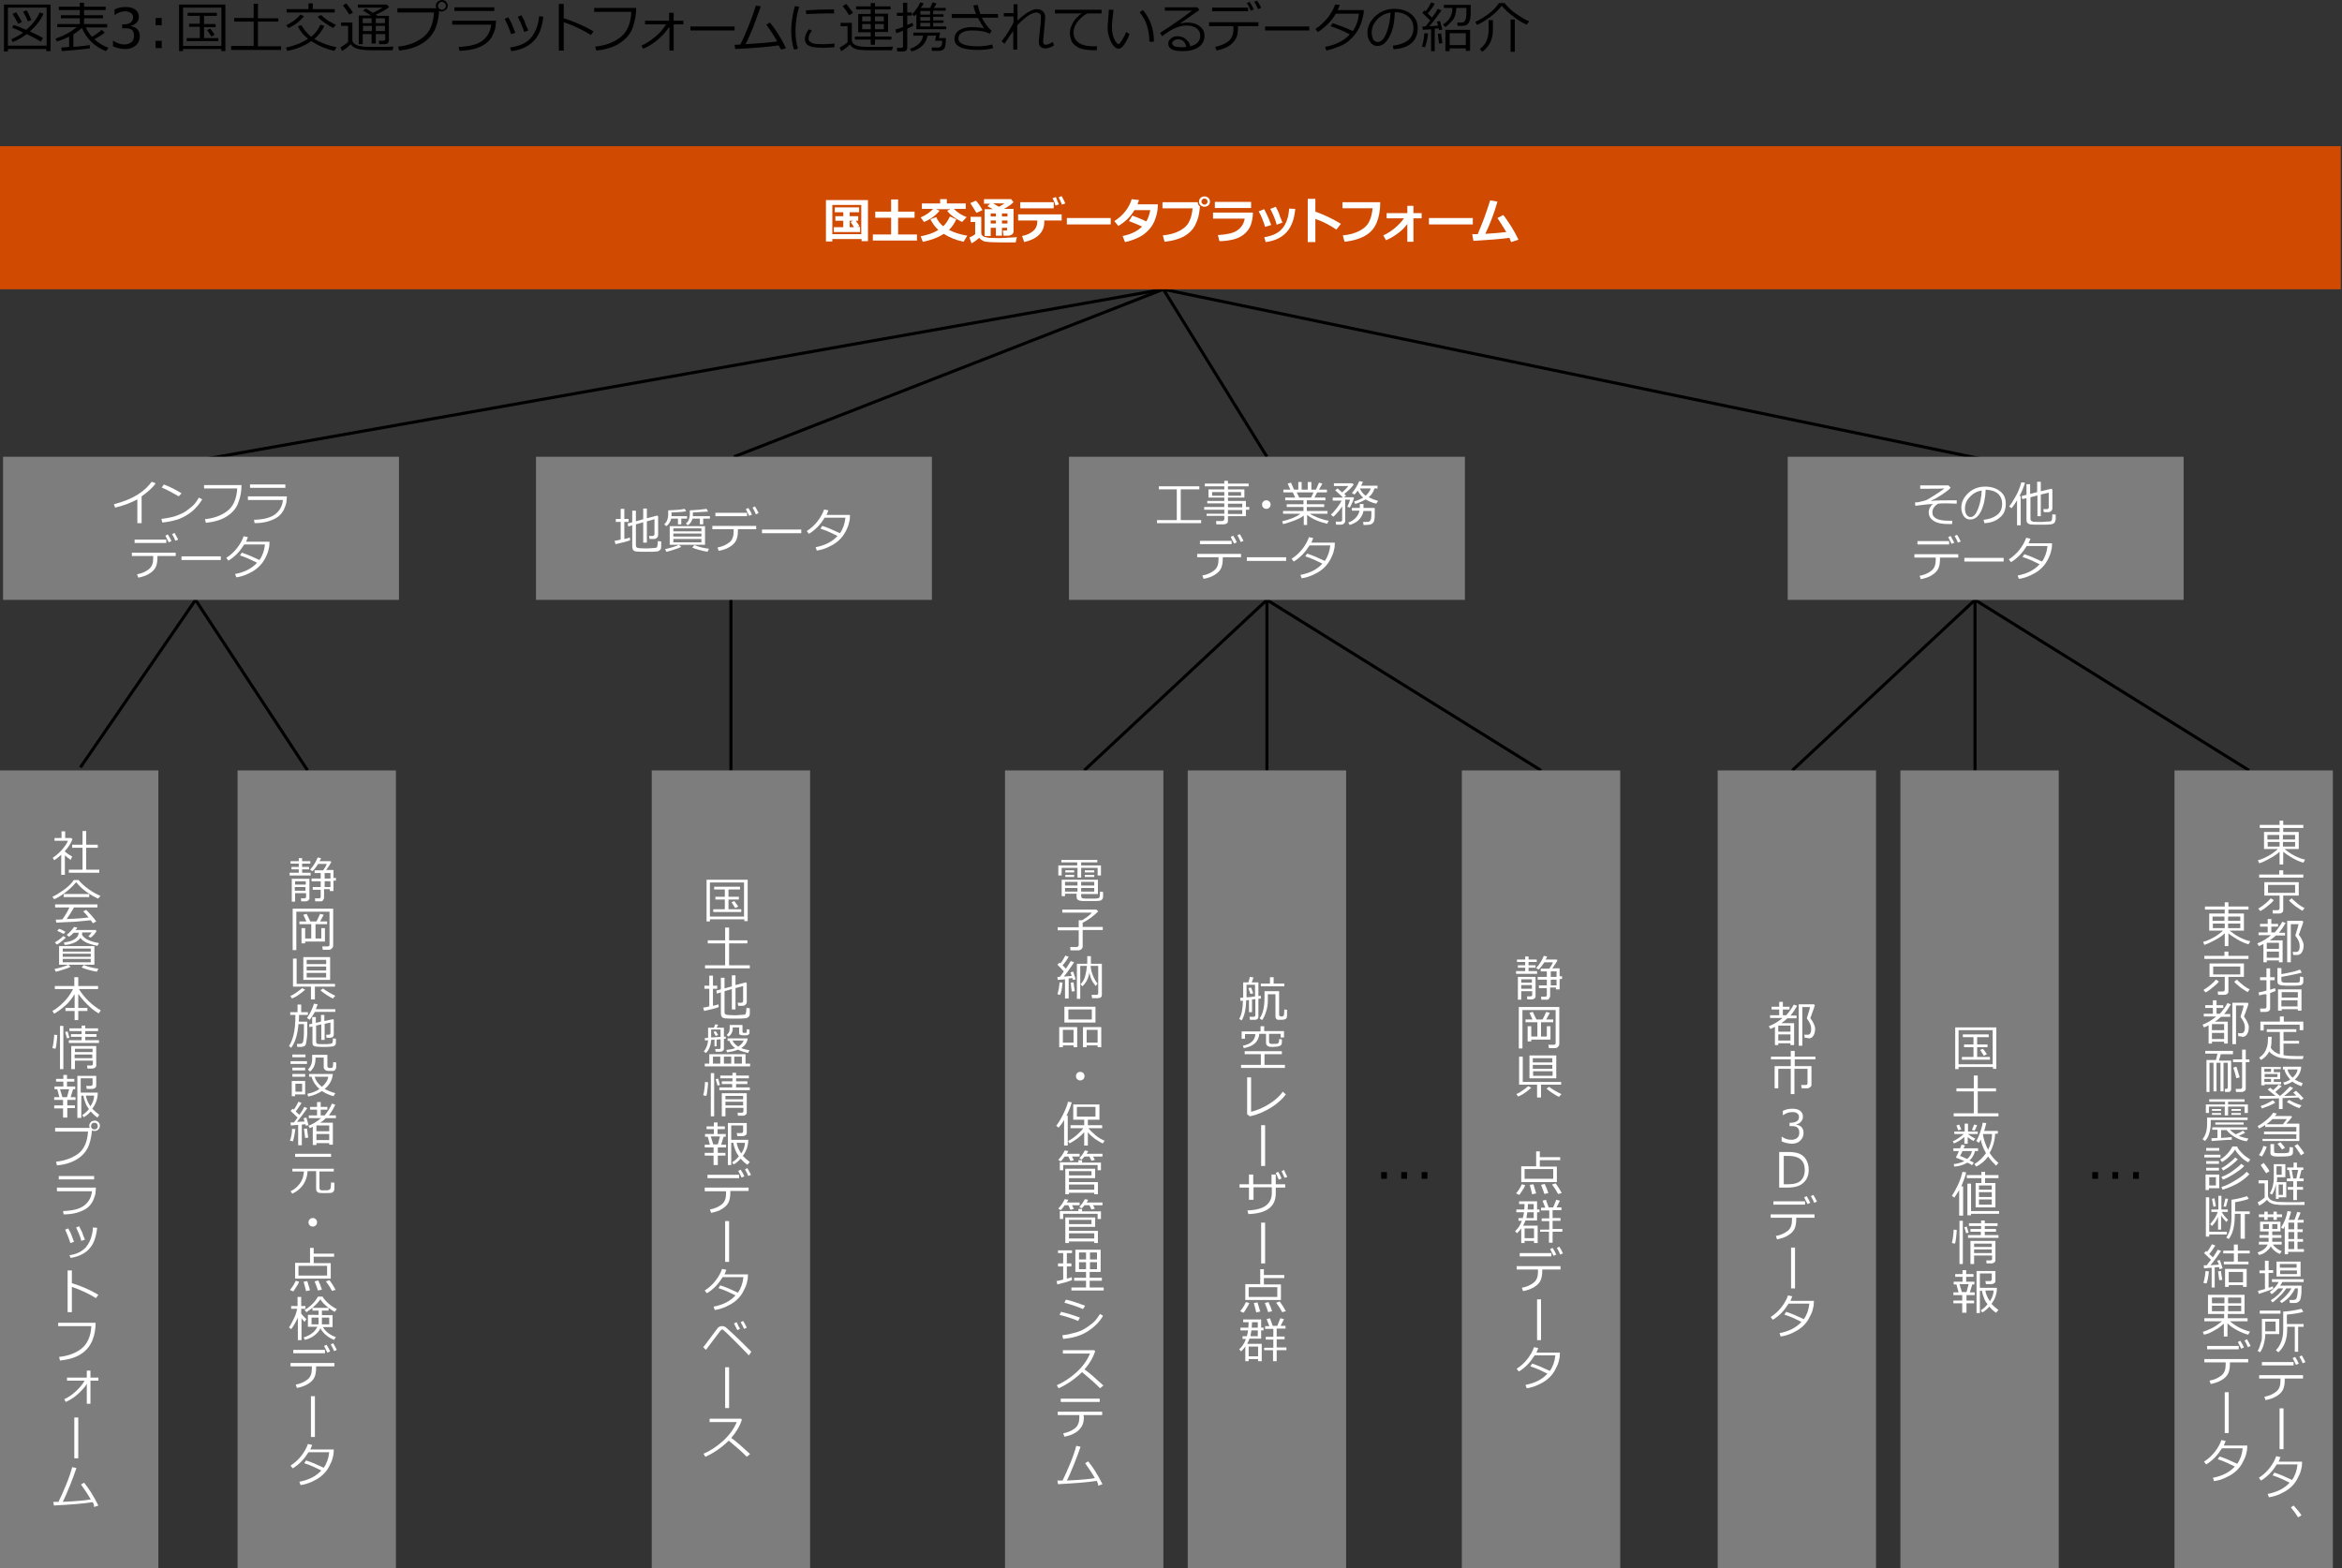 <?xml version="1.0" encoding="utf-8"?>
<!-- Generator: Adobe Illustrator 27.2.0, SVG Export Plug-In . SVG Version: 6.00 Build 0)  -->
<svg version="1.1" xmlns="http://www.w3.org/2000/svg" xmlns:xlink="http://www.w3.org/1999/xlink" x="0px" y="0px"
	 viewBox="0 0 769 515" enable-background="new 0 0 769 515" xml:space="preserve">
<rect x="0" y="0" width="769" height="515" fill="#333333" stroke="none"/>
<g id="template">
</g>
<g id="object">
	<polyline fill-rule="evenodd" clip-rule="evenodd" fill="none" stroke="#000000" stroke-miterlimit="8" points="66,151 382,95 
		652,151 	"/>
	<polyline fill-rule="evenodd" clip-rule="evenodd" fill="none" stroke="#000000" stroke-miterlimit="8" points="416,150 382,95 
		241,150 	"/>
	<polyline fill-rule="evenodd" clip-rule="evenodd" fill="none" stroke="#000000" stroke-miterlimit="8" points="101,253 64.2,197 
		26.4,252 	"/>
	
		<line fill-rule="evenodd" clip-rule="evenodd" fill="none" stroke="#000000" stroke-miterlimit="8" x1="240" y1="253" x2="240" y2="196.7"/>
	<polyline fill-rule="evenodd" clip-rule="evenodd" fill="none" stroke="#000000" stroke-miterlimit="8" points="416,253 416,197 
		356,253 	"/>
	
		<line fill-rule="evenodd" clip-rule="evenodd" fill="none" stroke="#000000" stroke-miterlimit="8" x1="506" y1="253" x2="416" y2="197"/>
	<polyline fill-rule="evenodd" clip-rule="evenodd" fill="none" stroke="#000000" stroke-miterlimit="8" points="648.5,253 
		648.5,197 588.5,253 	"/>
	
		<line fill-rule="evenodd" clip-rule="evenodd" fill="none" stroke="#000000" stroke-miterlimit="8" x1="738.5" y1="253" x2="648.5" y2="197"/>
	<g>
		<rect fill="none" width="580.1" height="17.6"/>
		<path d="M15.3,16.1H2.6v0.8H1.3V1.5h15.3v15.3h-1.4V16.1z M2.6,15h12.7V2.5H2.6V15z M13.4,13.7c-1-0.7-2.5-1.5-4.6-2.5
			c-1.5,1.1-3,2-4.6,2.6l-0.5-0.9c1.4-0.6,2.7-1.3,3.9-2.2C6.3,10,5.1,9.5,4,9.1l0.5-0.9C5.5,8.5,6.8,9,8.6,9.8
			c2-1.7,3.5-3.6,4.4-5.7l1.3,0.4c-1,2.2-2.5,4.1-4.5,5.8c2.1,1,3.6,1.7,4.3,2.2L13.4,13.7z M6,7.8C5.2,6.3,4.6,5.3,4.1,4.6L5.3,4
			c0.3,0.5,1,1.6,1.9,3.2L6,7.8z M9.1,7C9,6.5,8.5,5.5,7.6,3.8l1.2-0.4c0.6,1.1,1.1,2.2,1.5,3.2L9.1,7z"/>
		<path d="M20.3,16.8l-0.2-1.2c0.6,0,1.5-0.1,2.6-0.2v-3.4c-1.3,0.7-2.6,1.2-4,1.6l-0.5-0.9c2.7-0.9,5.1-2.2,7-3.8h-6.4V7.9h7.4V6
			H20V5h6.2V3.3h-6.9V2.2h6.9V0.9h1.4v1.3h7.1v1.1h-7.1V5h6.2V6h-6.2v1.9h7.6V9h-7c0.5,1.2,1.2,2.2,2,3.1c1.5-0.9,2.5-1.7,3.2-2.3
			l1,0.9c-0.8,0.7-2,1.4-3.4,2.2c1.3,1.2,2.8,2.1,4.6,2.8l-0.8,1.1c-3.8-1.5-6.4-4.1-7.9-7.6c-0.8,0.7-1.7,1.4-2.8,2.1v4.1
			c2.6-0.2,4.4-0.4,5.4-0.6v1.1C29.1,16,26,16.3,20.3,16.8z"/>
		<path d="M37.1,15.2v-1.8h0.1c1.2,0.8,2.4,1.2,3.7,1.2c0.9,0,1.7-0.3,2.3-0.8s0.8-1.2,0.8-2.1c0-0.8-0.2-1.5-0.7-1.9
			S42,9.3,40.9,9.3h-0.8V8h0.6c0.9,0,1.7-0.2,2.2-0.6s0.8-1,0.8-1.7c0-0.6-0.2-1.1-0.7-1.4S42,3.7,41.2,3.7c-1.2,0-2.4,0.4-3.5,1.2
			h-0.1V3.1c1.2-0.6,2.4-0.8,3.7-0.8c1.4,0,2.4,0.3,3.2,0.9c0.7,0.6,1.1,1.3,1.1,2.3c0,0.7-0.2,1.4-0.7,1.9s-1.1,0.9-1.9,1.1v0.1
			c1.9,0.3,2.9,1.5,2.9,3.3c0,1.2-0.4,2.2-1.3,3s-2,1.2-3.4,1.2C39.7,16.1,38.4,15.8,37.1,15.2z"/>
		<path d="M53.1,8.3h-2V5.9h2V8.3z M53.1,15.8h-2v-2.4h2V15.8z"/>
		<path d="M72.7,16.1H60.1v0.7h-1.3V1.5H74v15.3h-1.3V16.1z M60.1,15.1h12.6V2.5H60.1V15.1z M61.3,13.5v-1h4.3V8.8h-3.5v-1h3.5V5.2
			h-4v-1h9.6v1H67v2.7h3.8v1H67v3.6h4.7v1H61.3z M69.4,12c-0.3-0.5-0.7-1.2-1.4-2.1l1-0.5c0.4,0.5,0.9,1.1,1.5,2L69.4,12z"/>
		<path d="M75.9,16.3v-1.2h7.4V7.1h-6.4V5.9h6.4V1.2h1.4v4.8h6.7v1.1h-6.7v8.1h7.6v1.2H75.9z"/>
		<path d="M106.5,8.5c-0.7,1.6-1.8,3-3.3,4.3c2.2,1.3,4.7,2.2,7.3,2.7l-0.7,1.2c-2.8-0.6-5.3-1.7-7.6-3.2c-2.3,1.6-4.9,2.7-7.9,3.2
			l-0.4-1.1c1.2-0.2,2.5-0.6,3.8-1.1c1.3-0.5,2.4-1.1,3.3-1.7l0.1-0.1c-1.5-1.2-2.6-2.5-3.3-4.1L99,8.3c0.8,1.5,1.9,2.7,3.2,3.8
			c1.4-1.2,2.4-2.5,3-4L106.5,8.5z M99.8,5.3c-0.5,0.7-1.2,1.4-2.2,2.2s-2,1.3-2.9,1.7L94,8.3c2-1,3.5-2.1,4.6-3.5L99.8,5.3z
			 M110,4.1H94.1V3h7.2V1.1h1.4V3h7.2V4.1z M110.3,8.2l-0.9,1c-0.8-0.4-1.8-1-2.8-1.7s-1.8-1.4-2.3-2l1.1-0.6
			c0.5,0.5,1.2,1.1,2.2,1.8C108.5,7.2,109.5,7.8,110.3,8.2z"/>
		<path d="M128.9,16.5c-1.3,0-3.7,0-7.1,0c-2,0-3.5-0.2-4.5-0.5c-1-0.3-1.7-0.8-2.1-1.5c-1,1-1.9,1.7-2.9,2.2l-0.5-1.2
			c0.3-0.1,0.8-0.4,1.3-0.8c0.6-0.4,1-0.7,1.2-0.9V8.5H112V7.4h3.7V13c0,0.6,0.2,1,0.6,1.3s0.8,0.6,1.4,0.7s1,0.2,1.5,0.3
			s1.8,0.1,4,0.1c2.8,0,4.9,0,6-0.1L128.9,16.5z M114.7,4.8c-0.5-0.9-1.2-1.9-2.1-3l1.1-0.7c0.9,1.2,1.7,2.2,2.2,3L114.7,4.8z
			 M126.4,11.2h-3v3.1H122v-3.1h-2.9v3.3h-1.3V5.1h4.1c-0.6-0.4-1.5-0.9-2.7-1.6l0.9-0.7c0.6,0.3,1.4,0.8,2.3,1.4
			c1.4-0.6,2.4-1.2,3.2-1.7h-8.1v-1h9.5l0.8,0.8c-0.8,0.7-2.3,1.6-4.4,2.5c0.1,0.1,0.3,0.2,0.6,0.4h3.7v8c0,0.4-0.1,0.7-0.4,1
			s-0.7,0.3-1.1,0.3h-1.7l-0.1-1.1h1.4c0.5,0,0.7-0.2,0.7-0.6V11.2z M122,7.6V6h-2.9v1.6H122z M119.2,10.2h2.9V8.5h-2.9V10.2z
			 M123.4,6v1.6h3V6H123.4z M123.4,10.2h3V8.5h-3V10.2z"/>
		<path d="M144.2,3.6c-0.2,2.7-0.7,4.8-1.6,6.5s-2.2,3.1-4.2,4.3s-4.4,1.9-7.3,2.2l-0.4-1.3c3.1-0.3,5.7-1.2,8-2.9
			c2.3-1.6,3.6-4.4,3.8-8.3h-12V2.7h12.8c-0.1-0.2-0.2-0.5-0.2-0.8c0-0.5,0.2-1,0.6-1.3c0.4-0.4,0.8-0.5,1.4-0.6
			c0.5,0,1,0.2,1.3,0.5c0.4,0.4,0.6,0.8,0.6,1.4c0,0.5-0.2,1-0.6,1.3s-0.8,0.5-1.4,0.6C144.8,3.8,144.5,3.7,144.2,3.6z M145.1,3.2
			c0.3,0,0.6-0.1,0.9-0.4c0.3-0.2,0.4-0.5,0.4-0.9c0-0.4-0.1-0.7-0.4-0.9s-0.5-0.4-0.9-0.4c-0.3,0-0.6,0.1-0.9,0.4s-0.4,0.5-0.4,0.9
			s0.1,0.6,0.4,0.9S144.8,3.2,145.1,3.2z"/>
		<path d="M162.9,6.8c-0.1,1.1-0.2,1.9-0.3,2.5s-0.4,1.4-0.9,2.4c-0.5,1-1.2,1.9-2.2,2.6s-2.1,1.3-3.6,1.7s-3.1,0.6-5,0.7l-0.3-1.3
			c3.3-0.1,5.9-0.7,7.6-1.9c1.7-1.2,2.8-3,3.1-5.4h-12.8V6.8H162.9z M162.3,3.6h-13.1V2.4h13.1V3.6z"/>
		<path d="M169.2,10.8l-1.4,0.4c-0.5-1.6-1.2-3.3-2.1-5l1.2-0.5c0.5,0.9,0.9,1.5,1.1,2S168.6,9.3,169.2,10.8z M178.4,5.5
			c-0.4,3.7-1.5,6.4-3.3,8.1c-1.7,1.7-4.1,2.8-7.2,3.2l-0.4-1.2c3.3-0.5,5.7-1.6,7.1-3.5s2.2-4.1,2.4-6.8L178.4,5.5z M173.5,10
			l-1.4,0.5c-0.4-1.4-1.1-3.1-2.1-5l1.2-0.5c0.7,1.2,1.1,2,1.2,2.5S172.9,8.7,173.5,10z"/>
		<path d="M194.9,10.3l-0.9,1.2c-1.2-0.8-2.7-1.6-4.4-2.4s-3.2-1.4-4.5-1.8v9.3h-1.6V1.3h1.6V6C188.6,7.1,191.8,8.5,194.9,10.3z"/>
		<path d="M208.9,2.6c0,2.1-0.4,4.2-1.1,6.3s-2.1,3.8-4.2,5.2s-4.7,2.2-7.8,2.5l-0.4-1.3c3.1-0.3,5.8-1.2,8.1-2.9s3.6-4.4,3.8-8.5
			h-12.2V2.6H208.9z"/>
		<path d="M219.6,9c-0.9,1.5-2.2,2.8-3.7,4.1s-3.1,2.2-4.7,2.9l-0.6-1c1.3-0.6,2.8-1.5,4.4-2.8s2.8-2.7,3.7-4.2h-6.9V6.8h7.9V4.2
			h1.5v2.6h3.2V8h-3.2v8.6h-1.4V9z"/>
		<path d="M241.2,10h-14.5V8.7h14.5V10z"/>
		<path d="M255.7,14.9c-3.3,0.5-8.1,0.9-14.3,1.2l-0.2-1.4c0.5,0,1.2,0,1.9-0.1c0.8-1.5,1.7-3.6,2.8-6.3c1-2.6,1.8-4.8,2.3-6.5
			l1.6,0.3c-0.7,2-1.5,4.2-2.4,6.6c-1,2.4-1.8,4.4-2.6,5.8c5.1-0.3,8.6-0.6,10.4-0.9c-1-1.8-2.2-3.6-3.6-5.5l1.2-0.7
			c1.7,2,3.5,4.8,5.3,8.4l-1.5,0.5C256.2,15.9,255.9,15.4,255.7,14.9z"/>
		<path d="M262,16l-1.3,0.3c-0.6-1.9-0.9-4-0.9-6.3c0-2.5,0.4-5.1,1.2-8l1.4,0.2c-0.8,2.7-1.2,5.3-1.2,7.8
			C261.2,12.1,261.4,14.1,262,16z M274,15.5c-1.2,0.1-2.4,0.2-3.6,0.2c-1.6,0-2.8-0.1-3.7-0.3c-0.8-0.2-1.4-0.5-1.8-0.9
			s-0.6-1-0.6-1.7c0-1,0.4-2.1,1.3-3.2l1,0.5c-0.7,0.8-1.1,1.6-1.1,2.6c0,0.5,0.2,0.8,0.6,1.1c0.4,0.3,0.9,0.5,1.6,0.6
			c0.7,0.1,1.6,0.1,2.8,0.1c1.2,0,2.4-0.1,3.5-0.2V15.5z M273.9,4.4c-0.9,0-1.8,0-2.6,0c-1.2,0-3.4,0.1-6.6,0.2c0-0.3,0-0.7-0.1-1.2
			c3-0.2,5.5-0.3,7.4-0.3c0.9,0,1.6,0,1.9,0v0.1C273.8,3.5,273.8,3.9,273.9,4.4z"/>
		<path d="M292.9,16.5l-1.1,0l-3.2,0l-3.8,0c-1,0-1.7-0.1-2.1-0.1s-0.8-0.1-1.4-0.2c-1.2-0.4-1.9-0.9-2.2-1.6
			c-0.8,0.8-1.7,1.5-2.9,2.2l-0.5-1.2c0.3-0.1,0.8-0.4,1.4-0.8s1-0.7,1.2-0.9V8.6H276V7.5h3.7v5.5c0,0.4,0.1,0.8,0.3,1.1
			s0.6,0.6,1.1,0.8c0.5,0.2,1.1,0.3,1.8,0.4s2.2,0.1,4.5,0.1c2.8,0,4.8,0,5.8-0.1L292.9,16.5z M278.8,5c-0.5-0.9-1.2-1.9-2.1-3
			l1.2-0.7c0.5,0.6,1.2,1.6,2.2,2.9L278.8,5z M280.7,13v-1h5.2v-1.4h-4.1v-6h4.1V3.1h-4.8v-1h4.8V1h1.4v1.1h5.1v1h-5.1v1.4h4.3v6
			h-4.3V12h5.4v1h-5.4v1.7h-1.4V13H280.7z M283.1,7h2.8V5.4h-2.8V7z M285.9,7.9h-2.8v1.7h2.8V7.9z M287.3,7h2.9V5.4h-2.9V7z
			 M290.2,7.9h-2.9v1.7h2.9V7.9z"/>
		<path d="M296.5,16.9h-1.9l-0.1-1.2h1.4c0.4,0,0.6-0.2,0.6-0.5v-5.1c-0.9,0.4-1.6,0.6-2.2,0.8L294,9.7c0.5-0.1,1.3-0.4,2.5-0.8V5.2
			h-2v-1h2V0.9h1.4v3.2h1.5v1h-1.5v3.1c0.8-0.3,1.4-0.6,1.7-0.7l0.3,0.9c-0.3,0.2-1,0.6-2,1v6.2C297.9,16.5,297.4,16.9,296.5,16.9z
			 M299.3,16.9l-0.5-0.9c2.5-0.8,4-2.2,4.3-4.3h-3.2v-1h8.8l-0.4,1.8h2.3c0,1-0.1,1.8-0.2,2.5c-0.1,0.6-0.4,1.1-0.7,1.3
			s-0.8,0.4-1.3,0.4s-1.4,0-2.4,0l-0.1-1.1h2.2c0.3,0,0.6-0.1,0.8-0.3s0.3-0.5,0.4-0.9c0-0.4,0.1-0.7,0.1-1h-2.4l0.4-1.7h-2.8
			C304,14.4,302.3,16.1,299.3,16.9z M300.9,9.7V4.6c-0.2,0.3-0.5,0.5-0.7,0.7l-0.7-0.6c0.6-0.6,1.1-1.3,1.6-2c0.5-0.8,0.9-1.4,1-1.9
			l1.2,0.3c-0.2,0.5-0.6,1-1,1.5h3.1c0.4-0.8,0.6-1.3,0.8-1.8l1.3,0.3c-0.1,0.3-0.4,0.8-0.9,1.5h3.9v0.9h-4.1v1.2h3.4v0.8h-3.4v1.2
			h3.4v0.8h-3.4v1.2h4.3v0.9H300.9z M302.2,3.6v1.2h3.2V3.6H302.2z M302.2,5.6v1.2h3.2V5.6H302.2z M302.2,7.5v1.2h3.2V7.5H302.2z"/>
		<path d="M326.1,15.8c-1.4,0.4-3,0.6-5,0.6c-5.2,0-7.7-1.2-7.7-3.6c0-1.2,0.5-2.2,1.6-2.9s2.4-1,4-1c1.3,0,2.7,0.1,4.1,0.4
			c-0.5-0.8-1.2-1.9-2-3.4h-8.6V4.6h8c-0.4-0.9-0.7-1.8-0.9-2.8l1.4-0.2c0.3,1.1,0.6,2.2,0.9,3h5.8v1.2h-5.3
			c1.1,2.1,2.2,3.5,3.2,4.3l-0.6,1c-1.4-0.8-3.4-1.1-6-1.1c-1.2,0-2.2,0.2-3.1,0.7s-1.2,1.2-1.2,2c0,1.6,2.1,2.5,6.4,2.5
			c1.6,0,3.2-0.2,4.7-0.6L326.1,15.8z"/>
		<path d="M332.8,10c-0.7,1-1.7,2.4-3,4.4l-0.9-0.9c0.6-0.8,1.4-1.8,2.2-3.1c0.8-1.3,1.4-2.3,1.7-3.1V5.4h-3.2V4.3h3.2V1.4h1.3v5.4
			c1.1-1.1,2.2-2,3.3-2.7c1.2-0.7,2.2-1.1,3-1.1c0.8,0,1.5,0.2,2,0.7s0.8,1.1,0.8,1.9c0,0.1,0,0.1,0,0.2l-0.5,5.7
			c-0.1,1.3-0.2,2-0.2,2.1c0,0.7,0.3,1.1,0.9,1.1c0.5,0,1.3-0.3,2.3-0.9l0.4,1.1c-1,0.7-2,1-3,1c-0.6,0-1.1-0.2-1.5-0.6
			s-0.5-0.9-0.5-1.6c0-0.2,0.1-1.6,0.4-4.2c0.2-1.5,0.3-2.9,0.3-4c0-0.4-0.1-0.8-0.4-1s-0.6-0.4-1-0.4c-1.6,0-3.7,1.4-6.4,4.2v8
			h-1.3V10z"/>
		<path d="M361.5,4.4h-4.4c-1.1,0.5-2.1,1.3-3.1,2.5s-1.5,2.5-1.5,3.8c0,1,0.3,1.9,0.8,2.5s1.3,1.2,2.2,1.5c0.9,0.3,2.1,0.5,3.6,0.5
			c0.3,0,0.7,0,1.1,0l-0.1,1.3h0c-1.1,0-2,0-2.7-0.1c-0.7,0-1.5-0.2-2.3-0.4c-0.8-0.2-1.5-0.6-2.1-1.1s-1.1-1.1-1.3-1.8
			s-0.4-1.4-0.4-2.3c0-1.2,0.4-2.3,1.1-3.5s1.7-2.1,2.8-2.9h-8.8V3.2h15.3V4.4z"/>
		<path d="M370.9,11.2c-0.2,0.6-0.5,1.2-0.9,2c-0.4,0.8-0.9,1.5-1.3,2c-0.4,0.5-0.9,0.8-1.4,0.8c-0.3,0-0.6-0.1-0.8-0.2
			s-0.5-0.4-0.9-0.8s-0.7-1-1-1.7c-0.3-0.7-0.5-1.4-0.7-2.2s-0.2-1.5-0.2-2.3c0-0.7,0.1-1.6,0.2-2.8c0.1-1.3,0.2-2.2,0.2-2.8h1.5
			c0,0.5-0.1,1.4-0.3,2.8c-0.1,1.2-0.2,2.1-0.2,2.8c0,1,0.1,1.9,0.3,2.7c0.2,0.8,0.5,1.5,0.9,2.1c0.4,0.6,0.7,0.9,0.9,0.9
			c0.3,0,0.7-0.4,1.2-1.3s1-1.7,1.4-2.7L370.9,11.2z M378.9,13.7l-1.5,0v-0.2c0-1.7-0.3-3.4-0.8-5.1s-1.4-3.1-2.4-4.4l1.1-0.7
			C377.7,6.2,378.9,9.6,378.9,13.7z"/>
		<path d="M390.8,15.2c2.2-0.5,3.3-1.7,3.3-3.4c0-1.1-0.4-1.9-1.2-2.5s-1.9-0.9-3.2-0.9c-0.9,0-1.8,0.1-2.7,0.4s-1.9,0.7-3,1.4
			s-1.9,1.3-2.4,1.7l-0.7-1.1c3.6-2.3,7.1-4.7,10.5-7.3l-8.9,0V2.4h10.7l0.6,0.9l-6.2,4.3l0.1,0.1c0.7-0.2,1.4-0.3,2.1-0.3
			c1.7,0,3.1,0.4,4.1,1.2c1.1,0.8,1.6,1.8,1.6,3.2c0,1.6-0.7,2.8-2,3.7s-3.1,1.3-5.3,1.3c-3.1,0-4.6-0.8-4.6-2.5
			c0-0.7,0.3-1.2,0.9-1.7s1.3-0.7,2.1-0.7c1.1,0,2,0.3,2.7,0.9S390.7,14.1,390.8,15.2z M389.5,15.4c-0.3-1.7-1.3-2.5-2.7-2.5
			c-0.5,0-0.9,0.1-1.3,0.4c-0.4,0.2-0.6,0.5-0.6,0.9c0,0.9,1,1.3,3.1,1.3C388.5,15.5,389,15.5,389.5,15.4z"/>
		<path d="M406.5,9.1c0,1.5-0.2,2.7-0.7,3.6s-1.3,1.7-2.3,2.4s-2.4,1.1-4,1.5l-0.5-1.2c1.8-0.4,3.3-1,4.4-1.9s1.6-2.2,1.6-3.9V8.6
			H397V7.3h16.2v1.3h-6.7V9.1z M409.8,3.7H398V2.5h11.8V3.7z M411.7,3.1l-1,0.4c-0.4-1-0.8-1.8-1.3-2.5l0.9-0.4
			C410.9,1.5,411.3,2.3,411.7,3.1z M414.1,2.6l-1,0.4c-0.4-0.9-0.8-1.7-1.3-2.4l0.9-0.4C413.2,0.8,413.7,1.6,414.1,2.6z"/>
		<path d="M429.9,10h-14.5V8.7h14.5V10z"/>
		<path d="M439.9,1.6c-0.2,0.6-0.4,1.2-0.7,1.7h8.6c0,0.9-0.1,1.5-0.2,1.8c-0.2,1.1-0.5,2.1-0.9,3.1c-0.4,1-0.9,1.9-1.5,2.7
			c-0.6,0.9-1.4,1.7-2.3,2.5c-0.9,0.8-2,1.4-3.3,1.9s-2.6,1-4.1,1.3l-0.4-1.2c3.5-0.7,6.2-2,8.1-4.1c-1.8-1-3.9-1.9-6.3-2.7l0.7-1
			c1.8,0.6,4,1.4,6.6,2.6c1.1-1.6,1.8-3.5,2-5.7h-7.6c-0.7,1.3-1.6,2.4-2.7,3.5c-1.1,1-2.1,1.9-3.2,2.5l-0.8-1
			c1.6-1,2.9-2.3,4.1-3.7c1.1-1.5,1.9-2.9,2.4-4.3L439.9,1.6z"/>
		<path d="M457.6,16.2l-0.3-1.2c1.9-0.2,3.5-0.7,4.8-1.6c1.3-0.9,2-2.3,2-4.1c0-1.6-0.5-2.9-1.6-3.8C461.4,4.5,459.9,4,458,4
			c-0.1,3.2-0.6,5.8-1.7,7.9s-2.4,3.2-4,3.2c-1,0-1.8-0.4-2.4-1.3c-0.6-0.8-0.9-1.9-0.9-3.1c0-2,0.9-3.8,2.6-5.4s3.8-2.4,6.2-2.4
			c2.2,0,4.1,0.6,5.5,1.7s2.2,2.6,2.2,4.6c0,2.2-0.7,3.9-2.2,5.1S459.9,16,457.6,16.2z M456.6,4.1c-1.7,0.3-3.2,1-4.4,2.3
			s-1.8,2.7-1.8,4.3c0,0.9,0.2,1.6,0.5,2.2s0.9,0.9,1.5,0.9c1.1,0,2.1-1,2.9-3.1S456.5,6.4,456.6,4.1z"/>
		<path d="M467.9,15.5l-1-0.2c0.4-1.4,0.7-2.8,0.8-4.4l1.2,0.1C468.7,12.8,468.4,14.2,467.9,15.5z M469.9,16.9V9.6l-2.7,0.2L467,8.7
			l1.1,0c0.4-0.5,0.9-1.2,1.5-2l-2.6-2.5l0.8-0.8l0.3,0.3c0.8-1,1.4-2,1.8-2.9l1.2,0.4c-0.6,1.1-1.4,2.2-2.3,3.2
			c0.6,0.6,1.1,1.1,1.4,1.4c0.9-1.2,1.5-2.2,1.9-2.9l1.2,0.5c-1.1,1.6-2.4,3.4-4,5.2c1,0,2-0.1,2.9-0.2c-0.1-0.5-0.3-0.9-0.4-1.3
			l1-0.2c0.2,0.7,0.5,1.6,0.8,2.8l-1.1,0.2c0-0.1-0.1-0.3-0.1-0.6c-0.5,0.1-0.9,0.1-1.3,0.1v7.4H469.9z M472.5,14.3l-0.4-3.2
			l1.1-0.1l0.4,3.2L472.5,14.3z M474.5,8.9L473.8,8c2.1-1.2,3.1-3,3.1-5.4h-2.8v-1h8.8c0,1.5,0,2.5,0,2.9c0,0.9-0.1,1.6-0.3,2.1
			c-0.1,0.5-0.3,0.8-0.5,1.1c-0.2,0.3-0.5,0.5-0.8,0.6c-0.3,0.1-0.6,0.2-1,0.2h-1.7l-0.1-1.1h1.2c0.6,0,1-0.1,1.2-0.4
			s0.4-0.7,0.5-1.4c0.1-0.6,0.1-1.6,0.1-3h-3.3c-0.1,1.8-0.5,3.2-1.3,4.1S475.4,8.4,474.5,8.9z M481.3,15.9H476v0.9h-1.4V9.8h8.1
			v6.9h-1.4V15.9z M476,14.8h5.3v-3.9H476V14.8z"/>
		<path d="M501.3,8.1c-1.3-0.5-2.7-1.4-4.3-2.6c-1.6-1.2-2.9-2.4-3.9-3.6c-0.9,1.2-2.1,2.4-3.7,3.6s-3.1,2.1-4.4,2.7l-0.6-1
			c1.3-0.6,2.8-1.5,4.3-2.6s2.7-2.4,3.5-3.6h1.8c1.1,1.3,2.4,2.6,3.9,3.6s2.9,1.9,4.2,2.4L501.3,8.1z M486.7,17l-0.8-0.9
			c1-0.8,1.8-1.7,2.2-2.7c0.4-1,0.7-2.2,0.7-3.7V6.6h1.4v3.3c0,1.5-0.3,2.9-0.9,4.1S487.8,16.2,486.7,17z M496,16.9V6.4h1.4v10.6
			H496z"/>
	</g>
	<polygon fill-rule="evenodd" clip-rule="evenodd" fill="#D04A02" points="0,48 768.6,48 768.6,95 0,95 0,48 	"/>
	<polygon fill-rule="evenodd" clip-rule="evenodd" fill="#7D7D7D" points="1,150 131,150 131,197 1,197 1,150 	"/>
	<polygon fill-rule="evenodd" clip-rule="evenodd" fill="#7D7D7D" points="176,150 306,150 306,197 176,197 176,150 	"/>
	<polygon fill-rule="evenodd" clip-rule="evenodd" fill="#7D7D7D" points="351,150 481,150 481,197 351,197 351,150 	"/>
	<polygon fill-rule="evenodd" clip-rule="evenodd" fill="#7D7D7D" points="587,150 717,150 717,197 587,197 587,150 	"/>
	<polygon fill-rule="evenodd" clip-rule="evenodd" fill="#7D7D7D" points="0,253 52,253 52,515 0,515 0,253 	"/>
	<polygon fill-rule="evenodd" clip-rule="evenodd" fill="#7D7D7D" points="78,253 130,253 130,515 78,515 78,253 	"/>
	<polygon fill-rule="evenodd" clip-rule="evenodd" fill="#7D7D7D" points="214,253 266,253 266,515 214,515 214,253 	"/>
	<polygon fill-rule="evenodd" clip-rule="evenodd" fill="#7D7D7D" points="330,253 382,253 382,515 330,515 330,253 	"/>
	<polygon fill-rule="evenodd" clip-rule="evenodd" fill="#7D7D7D" points="390,253 442,253 442,515 390,515 390,253 	"/>
	<polygon fill-rule="evenodd" clip-rule="evenodd" fill="#7D7D7D" points="480,253 532,253 532,515 480,515 480,253 	"/>
	<polygon fill-rule="evenodd" clip-rule="evenodd" fill="#7D7D7D" points="564,253 616,253 616,515 564,515 564,253 	"/>
	<g>
		<rect y="48.1" fill-rule="evenodd" clip-rule="evenodd" fill="none" width="769" height="46.9"/>
		<path fill="#FFFFFF" d="M282.8,78.5h-9.5v0.8h-2.1V65.7H285v13.5h-2.1V78.5z M273.3,76.9h9.5v-9.6h-9.5V76.9z M282.3,76.2l-8.5,0
			v-1.6h3.1v-2.1h-2.6V71h2.6v-1.3h-2.8v-1.6h8v1.6H279V71h2.8v1.5H281c0.2,0.3,0.6,0.9,1.2,1.7l-0.7,0.3h0.9V76.2z M279,74.6h1.4
			c0-0.1-0.4-0.6-1.1-1.7l0.8-0.4H279V74.6z"/>
		<path fill="#FFFFFF" d="M301.1,79h-14.5v-2h6v-5.5h-5.2v-2h5.2v-4h2.3v4h5.4v2h-5.4V77h6.2V79z"/>
		<path fill="#FFFFFF" d="M314,72c-0.6,1.4-1.4,2.5-2.4,3.5c1.7,0.9,3.7,1.5,6,1.9l-1.2,2c-2.4-0.5-4.6-1.4-6.5-2.6
			c-1.9,1.2-4.2,2.1-6.9,2.6l-0.7-1.8c2.1-0.4,4.1-1,5.8-2.1c-1-0.9-1.9-2.1-2.6-3.5l1.9-0.7c0.6,1.3,1.4,2.3,2.3,3
			c0.9-0.8,1.6-1.9,2.2-3.2L314,72z M308.5,69.2c-1.2,1.5-2.9,2.8-5.1,3.7l-1.1-1.5c1.6-0.7,3-1.6,4.1-2.8h-3.7v-1.8h6v-1.4h2.2v1.4
			h6.2v1.8h-3.9c1.2,1.2,2.6,2.1,4.2,2.7l-1.5,1.6c-0.8-0.4-1.7-0.9-2.7-1.6c-1-0.7-1.7-1.4-2.2-2.1l1.1-0.5h-4.8L308.5,69.2z"/>
		<path fill="#FFFFFF" d="M333.9,77.9l-0.4,1.7c-0.1,0-0.2,0-0.3,0l-4.9,0c-2.3,0-4-0.1-5-0.3c-0.8-0.3-1.4-0.7-1.8-1.2
			c-0.8,0.8-1.7,1.4-2.5,1.8l-0.7-1.9c0.7-0.3,1.3-0.6,1.9-1.1v-4h-1.5v-1.7h3.5v5.3c0,0.3,0.1,0.6,0.3,0.8c0.2,0.2,0.4,0.4,0.8,0.5
			s0.8,0.2,1.5,0.3c0.6,0,1.9,0.1,3.6,0.1C331.2,78,333,78,333.9,77.9z M322.6,69l-2,0.9c-0.2-0.4-0.9-1.5-2-3.2l1.8-0.8
			C321.1,66.5,321.8,67.6,322.6,69z M330.8,74.8H329v2.6h-2v-2.6h-1.7v2.7h-2v-8.8h2.7c-0.2-0.1-0.8-0.5-1.8-1l0.9-0.8h-2v-1.5h8.9
			l0.8,1c-0.9,0.9-2,1.6-3.2,2.2h3.2V76c0,0.4-0.2,0.8-0.5,1s-0.8,0.4-1.3,0.4h0l-1.5,0l-0.2-1.7h1c0.3,0,0.4-0.1,0.4-0.4V74.8z
			 M327,71.1v-1h-1.7v1H327z M325.3,73.4h1.7v-1h-1.7V73.4z M326.1,66.8l1.9,1.1c0.6-0.3,1.2-0.7,1.8-1.1H326.1z M329,70.1v1h1.8v-1
			H329z M329,73.4h1.8v-1H329V73.4z"/>
		<path fill="#FFFFFF" d="M348.5,72.4h-5.6l0,0.5c0,1.7-0.6,3.1-1.7,4.2c-1.1,1.1-2.8,1.9-4.9,2.4l-0.7-2c1.6-0.3,2.8-0.9,3.7-1.7
			c0.9-0.8,1.3-1.8,1.3-3v-0.4h-6.3v-2h14.3V72.4z M346,68.4h-11v-2h11V68.4z M347.7,67.1l-1.1,0.4c-0.2-0.7-0.5-1.5-1-2.4l1.1-0.4
			C347,65.5,347.3,66.3,347.7,67.1z M349.8,66.8l-1.1,0.4c-0.4-0.9-0.7-1.7-1.1-2.4l1-0.4C349.1,65.3,349.5,66.1,349.8,66.8z"/>
		<path fill="#FFFFFF" d="M364.7,73.7h-14.4v-2.1h14.4V73.7z"/>
		<path fill="#FFFFFF" d="M380.2,67c0,0.9-0.1,1.7-0.2,2.4c-0.2,1.2-0.6,2.4-1,3.4c-0.5,1-1.1,2-2,2.9s-1.9,1.7-3.2,2.3
			s-2.8,1.2-4.4,1.5l-0.8-2c2.7-0.5,4.9-1.6,6.4-3.1c-1.3-0.6-2.7-1.2-4.3-1.8l1.1-1.8c1.4,0.5,2.9,1.1,4.6,1.9c0.6-1,1-2.2,1.3-3.7
			h-5.2c-1.3,2.2-3.1,3.9-5.3,5.2l-1.3-1.6c1.4-0.9,2.6-1.9,3.6-3.2s1.7-2.6,2.1-4l2.4,0.3c-0.2,0.6-0.4,1.1-0.5,1.4H380.2z"/>
		<path fill="#FFFFFF" d="M394,67.8L394,67.8c0,0.3-0.1,1.1-0.3,2.4c-0.2,1.3-0.7,2.6-1.4,4c-0.7,1.3-1.9,2.5-3.5,3.4
			c-1.6,0.9-3.8,1.5-6.4,1.8l-0.6-2.1c2.2-0.2,4-0.7,5.5-1.5s2.5-1.7,3.1-2.9c0.6-1.1,1-2.6,1.2-4.5l-9.9,0v-2l11.6,0
			C393.3,67.1,393.6,67.5,394,67.8z M397.3,66.2c0,0.5-0.2,0.9-0.5,1.2c-0.3,0.3-0.8,0.5-1.3,0.5s-0.9-0.2-1.3-0.5
			c-0.3-0.3-0.5-0.7-0.5-1.2s0.2-0.9,0.5-1.2c0.3-0.3,0.8-0.5,1.3-0.5s0.9,0.2,1.3,0.5C397.1,65.3,397.3,65.7,397.3,66.2z
			 M396.2,65.5c-0.2-0.2-0.4-0.3-0.7-0.3s-0.5,0.1-0.7,0.3c-0.2,0.2-0.3,0.4-0.3,0.7c0,0.3,0.1,0.5,0.3,0.7c0.2,0.2,0.4,0.3,0.7,0.3
			s0.5-0.1,0.7-0.3c0.2-0.2,0.3-0.4,0.3-0.7C396.5,65.9,396.4,65.7,396.2,65.5z"/>
		<path fill="#FFFFFF" d="M411.4,69.9c0,1.4-0.3,2.8-0.7,4c-0.5,1.3-1.3,2.3-2.3,3.1s-2.3,1.4-3.7,1.7s-2.8,0.5-4.3,0.5l-0.5-2
			c2.9-0.2,5-0.6,6.3-1.5s2.2-2.1,2.5-3.9h-10.4v-2H411.4z M410.8,68.3h-11.9v-2h11.9V68.3z"/>
		<path fill="#FFFFFF" d="M417.4,73.9l-2,0.6c-0.5-1.6-1.1-3.3-2.1-5.1l1.8-0.7c0.3,0.6,0.6,1.2,0.9,1.8S416.8,72.2,417.4,73.9z
			 M425.3,68.6c-0.3,3.3-1.2,5.8-2.8,7.6s-3.9,2.9-6.9,3.3l-0.5-1.6c2.6-0.4,4.6-1.3,5.9-2.8c1.3-1.5,2.1-3.7,2.3-6.6L425.3,68.6z
			 M421.1,73.1l-1.9,0.7c-0.4-1.6-1.1-3.3-2.1-5.2l1.8-0.7c0.5,0.9,0.8,1.6,1,2C420,70.4,420.4,71.4,421.1,73.1z"/>
		<path fill="#FFFFFF" d="M440.3,73.5l-1.5,1.9c-2.2-1.5-4.5-2.7-6.9-3.5v7.6h-2.5V65.3h2.5v4.2C434.5,70.4,437.3,71.7,440.3,73.5z"
			/>
		<path fill="#FFFFFF" d="M453.2,66.4c0,2.7-0.4,4.9-1.2,6.8s-2.1,3.3-3.9,4.3c-1.8,1-4,1.6-6.6,1.9l-0.6-2.1c2.2-0.2,4-0.7,5.5-1.5
			s2.5-1.7,3.1-2.9c0.6-1.1,1-2.6,1.2-4.5h-9.9v-2H453.2z"/>
		<path fill="#FFFFFF" d="M462.2,73.4c-0.7,1-1.6,2-2.9,3c-1.3,1-2.6,1.8-4.2,2.5l-0.9-1.6c1.4-0.6,2.7-1.5,3.9-2.5s2.2-2.1,2.9-3.1
			h-5.7v-1.7h6.8v-2.4h2v2.4h2.7v1.7h-2.7v7.7h-2V73.4z"/>
		<path fill="#FFFFFF" d="M483.6,73.7h-14.4v-2.1h14.4V73.7z"/>
		<path fill="#FFFFFF" d="M495.6,78.1c-2.8,0.4-6.7,0.7-11.8,1l-0.4-2.2c0.5,0,1.1,0,1.8,0c0.6-1.4,1.3-3.1,2.1-5.2
			c0.8-2.1,1.4-4.1,2-5.9l2.4,0.4c-1.1,3.8-2.4,7.3-4,10.6c3-0.2,5.3-0.4,6.9-0.6c-0.3-0.5-1.2-2-2.9-4.6l1.9-1
			c0.9,1.1,1.7,2.4,2.7,3.9c0.9,1.5,1.7,2.9,2.3,4.2l-2.4,0.8C496,79,495.8,78.5,495.6,78.1z"/>
	</g>
	<g>
		<rect x="1.3" y="149" fill-rule="evenodd" clip-rule="evenodd" fill="none" width="129.7" height="48"/>
		<path fill="#FFFFFF" d="M46.5,171.8h-1.4V164c-2.3,1.2-4.7,2.1-7.3,2.7l-0.4-1.1c3.4-0.9,6-2,8-3.3s3.4-2.7,4.4-4.1l1.3,0.5
			c-0.9,1.4-2.5,2.8-4.6,4.3V171.8z"/>
		<path fill="#FFFFFF" d="M66.4,164c-0.9,1.5-2,2.8-3.4,4c-1.4,1.1-2.8,1.9-4.4,2.5c-1.5,0.5-3.3,0.9-5.3,1.1l-0.3-1.2
			c1.7-0.2,3.2-0.5,4.6-0.9c1.3-0.5,2.5-1,3.4-1.6c0.9-0.6,1.7-1.3,2.4-1.9c0.6-0.6,1.3-1.5,1.9-2.6L66.4,164z M59.6,162l-0.9,1
			c-1.9-1.1-3.7-2.1-5.6-2.9l0.7-1C55.7,159.8,57.7,160.8,59.6,162z"/>
		<path fill="#FFFFFF" d="M79.3,159.3c0,1.9-0.3,3.8-1,5.6c-0.6,1.9-1.9,3.4-3.7,4.6s-4.2,1.9-7,2.2l-0.3-1.2
			c2.8-0.3,5.2-1.1,7.2-2.6c2-1.4,3.2-4,3.4-7.5H67v-1.1H79.3z"/>
		<path fill="#FFFFFF" d="M94.2,163c-0.1,0.9-0.1,1.7-0.2,2.2s-0.4,1.2-0.8,2.2c-0.5,0.9-1.1,1.7-1.9,2.3s-1.9,1.1-3.2,1.5
			s-2.8,0.6-4.5,0.6l-0.2-1.1c3-0.1,5.2-0.6,6.8-1.7c1.5-1.1,2.5-2.7,2.7-4.8H81.4V163H94.2z M93.7,160.2H82.1v-1.1h11.6V160.2z"/>
		<path fill="#FFFFFF" d="M51.7,183.1c0,1.3-0.2,2.4-0.6,3.2s-1.1,1.5-2.1,2.1c-0.9,0.6-2.1,1-3.6,1.3l-0.4-1.1
			c1.6-0.3,2.9-0.9,3.9-1.7s1.4-2,1.4-3.5v-0.8h-7v-1.1h14.4v1.1h-6V183.1z M54.6,178.3H44.2v-1.1h10.4V178.3z M56.3,177.7l-0.9,0.4
			c-0.4-0.8-0.8-1.6-1.1-2.2l0.8-0.4C55.6,176.3,56,177,56.3,177.7z M58.5,177.2l-0.9,0.4c-0.3-0.8-0.7-1.5-1.1-2.2l0.8-0.4
			C57.7,175.7,58.1,176.4,58.5,177.2z"/>
		<path fill="#FFFFFF" d="M72.5,183.9H59.6v-1.2h12.9V183.9z"/>
		<path fill="#FFFFFF" d="M81.4,176.4c-0.2,0.5-0.4,1-0.6,1.5h7.7c0,0.8-0.1,1.3-0.1,1.6c-0.2,1-0.4,1.9-0.8,2.7
			c-0.3,0.8-0.8,1.7-1.3,2.4s-1.2,1.5-2.1,2.2s-1.8,1.2-2.9,1.7s-2.3,0.9-3.7,1.1l-0.4-1.1c3.1-0.6,5.5-1.8,7.2-3.7
			c-1.6-0.8-3.4-1.7-5.6-2.4l0.6-0.9c1.6,0.5,3.5,1.3,5.8,2.4c1-1.4,1.6-3.1,1.8-5.1h-6.8c-0.7,1.1-1.5,2.2-2.4,3.1
			c-0.9,0.9-1.9,1.7-2.8,2.2l-0.7-0.9c1.4-0.9,2.6-2,3.6-3.3c1-1.3,1.7-2.6,2.1-3.8L81.4,176.4z"/>
	</g>
	<g>
		<rect x="176" y="150" fill-rule="evenodd" clip-rule="evenodd" fill="none" width="130" height="46.5"/>
		<path fill="#FFFFFF" d="M202.1,178.7l-0.3-1.1c0.6-0.1,1.3-0.2,2-0.4v-5.8h-1.6v-1h1.6v-3.3h1.2v3.3h1.4v1H205v5.6
			c0.8-0.2,1.4-0.3,1.8-0.5l0.1,0.9C206,177.8,204.4,178.2,202.1,178.7z M207.6,172.5l-1.3,0.4l-0.2-1l1.5-0.4v-3.8h1.2v3.5l2.4-0.7
			V167h1.2v3.2l3.4-0.9l0.3,0.3v6c0,0.4-0.1,0.8-0.4,1c-0.3,0.3-0.6,0.4-1.1,0.4h-1.3l-0.2-1h1.1c0.5,0,0.7-0.2,0.7-0.7v-4.8
			l-2.5,0.7v7h-1.2v-6.7l-2.4,0.7v6.9c0,0.4,0.2,0.7,0.5,0.8s1.2,0.2,2.7,0.2c0.7,0,1.3,0,2-0.1c0.7,0,1.1-0.1,1.3-0.1
			c0.2,0,0.3-0.1,0.4-0.2s0.1-0.4,0.2-0.7c0-0.4,0.1-0.8,0.1-1.3l1.1,0.1v1.9c0,0.2-0.1,0.5-0.2,0.7s-0.3,0.3-0.6,0.5
			s-0.5,0.2-0.8,0.2c-0.3,0-0.7,0.1-1.4,0.1c-0.6,0-1.3,0-2,0c-0.4,0-0.9,0-1.6,0s-1.3-0.1-1.7-0.1c-0.4-0.1-0.7-0.2-0.9-0.5
			s-0.3-0.6-0.3-1V172.5z"/>
		<path fill="#FFFFFF" d="M220.5,168.3v1l0,0.2h5.1v0.8h-1.9v1.9h-1.1v-1.9h-2.2c-0.3,1.1-0.8,1.9-1.6,2.5l-0.7-0.6
			c0.3-0.3,0.6-0.6,0.8-1s0.3-0.8,0.4-1.2c0.1-0.4,0.1-1,0.1-1.8v-0.6c2.4-0.1,4.2-0.2,5.4-0.5l0.5,0.8
			C224.4,168.1,222.8,168.2,220.5,168.3z M218.8,181.2l-0.4-0.9c0.7-0.1,1.5-0.3,2.4-0.6c0.9-0.3,1.6-0.5,2.1-0.8l0.8,0.7
			c-0.6,0.3-1.4,0.6-2.4,0.9S219.5,181.1,218.8,181.2z M219.9,178.9v-6.1h11.6v6.1H219.9z M221.1,174.5h9.2v-1h-9.2V174.5z
			 M221.1,176.2h9.2v-1h-9.2V176.2z M230.3,177h-9.2v1.1h9.2V177z M227.5,168.3v0.9c0,0.1,0,0.2,0,0.3h5.6v0.8h-2.2v1.9h-1.1v-1.9
			h-2.4c-0.3,1-0.8,1.8-1.6,2.2l-0.6-0.6c0.3-0.2,0.5-0.4,0.7-0.7s0.3-0.6,0.4-1c0.1-0.3,0.2-0.8,0.2-1.2s0-0.9,0-1.4
			c2.3-0.1,4.2-0.3,5.5-0.5l0.5,0.9C231.6,168,230,168.2,227.5,168.3z M232.3,181.2c-2.3-0.4-3.9-0.9-5-1.4l0.7-0.8
			c1.4,0.6,3,1,4.8,1.2L232.3,181.2z"/>
		<path fill="#FFFFFF" d="M242.3,174.3c0,1.3-0.2,2.4-0.6,3.2s-1.1,1.5-2.1,2.1c-0.9,0.6-2.1,1-3.6,1.3l-0.4-1.1
			c1.6-0.3,2.9-0.9,3.9-1.7s1.4-2,1.4-3.5v-0.8h-7v-1.1h14.4v1.1h-6V174.3z M245.3,169.5h-10.4v-1.1h10.4V169.5z M246.9,169
			l-0.9,0.4c-0.4-0.8-0.8-1.6-1.1-2.2l0.8-0.4C246.2,167.5,246.6,168.2,246.9,169z M249.1,168.5l-0.9,0.4c-0.3-0.8-0.7-1.5-1.1-2.2
			l0.8-0.4C248.3,166.9,248.7,167.7,249.1,168.5z"/>
		<path fill="#FFFFFF" d="M263.1,175.1h-12.9v-1.2h12.9V175.1z"/>
		<path fill="#FFFFFF" d="M272,167.6c-0.2,0.5-0.4,1-0.6,1.5h7.7c0,0.8-0.1,1.3-0.1,1.6c-0.2,1-0.4,1.9-0.8,2.7
			c-0.3,0.8-0.8,1.7-1.3,2.4s-1.2,1.5-2.1,2.2s-1.8,1.2-2.9,1.7s-2.3,0.9-3.7,1.1l-0.4-1.1c3.1-0.6,5.5-1.8,7.2-3.7
			c-1.6-0.8-3.4-1.7-5.6-2.4l0.6-0.9c1.6,0.5,3.5,1.3,5.8,2.4c1-1.4,1.6-3.1,1.8-5.1h-6.8c-0.7,1.1-1.5,2.2-2.4,3.1
			c-0.9,0.9-1.9,1.7-2.8,2.2l-0.7-0.9c1.4-0.9,2.6-2,3.6-3.3c1-1.3,1.7-2.6,2.1-3.8L272,167.6z"/>
	</g>
	<g>
		<rect x="351" y="150" fill-rule="evenodd" clip-rule="evenodd" fill="none" width="130" height="46.7"/>
		<path fill="#FFFFFF" d="M379.9,171.8v-1h6.5v-10.1h-5.9v-1h13.3v1h-6.1v10.1h6.7v1H379.9z"/>
		<path fill="#FFFFFF" d="M396.2,169.6v-0.9h5.8v-1.3h-6.6v-0.9h6.6v-1.2h-5.6v-0.8h5.6v-1.1h-5.2v-2.7h5.2v-1h-6.4v-0.9h6.4v-0.9
			h1.2v0.9h6.8v0.9h-6.8v1h5.4v2.7h-5.4v1.1h5.9v2h1.1v0.9h-1.1v2.1h-5.9v1.5c0,0.4-0.1,0.7-0.4,0.9c-0.3,0.2-0.6,0.3-1.1,0.3h-2.3
			l-0.1-1.1h2c0.2,0,0.4-0.1,0.5-0.2c0.1-0.1,0.2-0.3,0.2-0.4v-1.1H396.2z M402,161.6h-4v1.2h4V161.6z M407.5,161.6h-4.2v1.2h4.2
			V161.6z M407.9,166.6v-1.2h-4.7v1.2H407.9z M403.2,168.8h4.7v-1.3h-4.7V168.8z"/>
		<path fill="#FFFFFF" d="M414.4,165.7c0-0.4,0.1-0.7,0.4-1s0.6-0.4,1-0.4s0.7,0.1,1,0.4s0.4,0.6,0.4,1c0,0.4-0.1,0.7-0.4,1
			s-0.6,0.4-1,0.4s-0.7-0.1-1-0.4S414.4,166.1,414.4,165.7z"/>
		<path fill="#FFFFFF" d="M421.3,172.1l-0.3-0.9c2.5-0.6,4.6-1.4,6-2.5h-5.7v-0.9h6.7v-1.3h-5.5v-0.9h5.5v-1.3H422v-0.9h3.3
			l-0.8-1.7h-3.1v-0.9h2.3l-0.9-2l1.1-0.3l1,2.3h1.4v-2.5h1.1v2.5h2v-2.5h1.2v2.5h1.5l1-2.3l1.1,0.3l-1.1,2h2.6v0.9h-3.2l-0.9,1.7
			h3.6v0.9h-6.1v1.3h5.7v0.9h-5.7v1.3h6.8v0.9h-5.8c0.7,0.5,1.7,0.9,2.9,1.4c1.2,0.4,2.3,0.8,3.3,0.9l-0.5,1
			c-2.6-0.6-4.8-1.5-6.6-2.9v3.3h-1.1v-3.1c-0.7,0.6-1.7,1.1-3,1.6S422.4,171.9,421.3,172.1z M425.8,161.7l0.8,1.7h3.9l0.8-1.7
			H425.8z"/>
		<path fill="#FFFFFF" d="M440.3,172.3h-1.6l-0.1-1h1.5c0.4,0,0.6-0.2,0.6-0.6v-4.4c-0.9,1.4-1.9,2.5-2.9,3.4L437,169
			c0.6-0.5,1.2-1.2,1.9-2.1s1.3-1.8,1.6-2.5v0h-2.9v-1h3.4c-0.6-0.6-1.5-1.4-2.6-2.4l0.8-0.6l1.5,1.3c1-0.9,1.7-1.6,2-2.1H438v-0.9
			h6l0.5,0.4c-0.6,0.9-1.7,2-3.1,3.1c0.3,0.2,0.5,0.5,0.6,0.6l-0.8,0.5h3.1l0.3,0.2c-0.1,0.4-0.3,0.9-0.6,1.6s-0.6,1.2-0.8,1.6
			l-0.8-0.3c0.4-0.8,0.7-1.6,0.9-2.3h-1.6v7c0,0.3-0.1,0.6-0.4,0.8C441.1,172.2,440.7,172.3,440.3,172.3z M443.2,172.4l-0.5-0.8
			c0.9-0.3,1.7-0.8,2.4-1.5c0.7-0.7,1.1-1.5,1.3-2.4h-2.5v-0.9h2.6v-1.3h1.2v1.3h3.7v1.7c0,0.9,0,1.6-0.1,2.1
			c-0.1,0.5-0.2,0.8-0.4,1s-0.3,0.4-0.6,0.5c-0.2,0.1-0.5,0.2-0.7,0.2c-0.3,0-0.7,0.1-1.4,0.1h-0.5l-0.1-1h1.4
			c0.3,0,0.6-0.1,0.8-0.3s0.3-0.5,0.4-0.8c0.1-0.4,0.1-1.2,0.1-2.5h-2.6c-0.2,1.2-0.8,2.2-1.6,3S444.3,172,443.2,172.4z M448.4,164
			c-1,0.6-2.1,1.1-3.4,1.5l-0.4-0.8c1.3-0.4,2.2-0.8,3-1.3c-0.8-0.7-1.4-1.5-1.8-2.3c-0.4,0.6-0.8,1.1-1.1,1.3l-0.8-0.5
			c0.5-0.5,1-1.2,1.4-1.9c0.4-0.7,0.8-1.4,1-2l1.2,0.2c-0.1,0.4-0.3,0.8-0.6,1.3h5.4v0.9h-1c-0.3,1.1-0.9,2.1-1.9,2.9
			c1,0.5,2,0.9,3.1,1.2l-0.6,0.9C450.5,165.1,449.4,164.6,448.4,164z M448.4,162.8c0.8-0.7,1.4-1.5,1.7-2.4h-3.6
			C446.9,161.3,447.5,162.1,448.4,162.8z"/>
		<path fill="#FFFFFF" d="M401.5,183.5c0,1.3-0.2,2.4-0.6,3.2s-1.1,1.5-2.1,2.1c-0.9,0.6-2.1,1-3.6,1.3l-0.4-1.1
			c1.6-0.3,2.9-0.9,3.9-1.7s1.4-2,1.4-3.5v-0.8h-7v-1.1h14.4v1.1h-6V183.5z M404.5,178.7H394v-1.1h10.4V178.7z M406.1,178.1
			l-0.9,0.4c-0.4-0.8-0.8-1.6-1.1-2.2l0.8-0.4C405.4,176.6,405.8,177.4,406.1,178.1z M408.3,177.6l-0.9,0.4
			c-0.3-0.8-0.7-1.5-1.1-2.2l0.8-0.4C407.5,176.1,407.9,176.8,408.3,177.6z"/>
		<path fill="#FFFFFF" d="M422.3,184.2h-12.9v-1.2h12.9V184.2z"/>
		<path fill="#FFFFFF" d="M431.2,176.7c-0.2,0.5-0.4,1-0.6,1.5h7.7c0,0.8-0.1,1.3-0.1,1.6c-0.2,1-0.4,1.9-0.8,2.7
			c-0.3,0.8-0.8,1.7-1.3,2.4s-1.2,1.5-2.1,2.2s-1.8,1.2-2.9,1.7s-2.3,0.9-3.7,1.1l-0.4-1.1c3.1-0.6,5.5-1.8,7.2-3.7
			c-1.6-0.8-3.4-1.7-5.6-2.4l0.6-0.9c1.6,0.5,3.5,1.3,5.8,2.4c1-1.4,1.6-3.1,1.8-5.1h-6.8c-0.7,1.1-1.5,2.2-2.4,3.1
			c-0.9,0.9-1.9,1.7-2.8,2.2l-0.7-0.9c1.4-0.9,2.6-2,3.6-3.3c1-1.3,1.7-2.6,2.1-3.8L431.2,176.7z"/>
	</g>
	<g>
		<rect x="587" y="150" fill-rule="evenodd" clip-rule="evenodd" fill="none" width="129" height="47"/>
		<path fill="#FFFFFF" d="M641,171l0,1.1c-0.4,0-0.8,0-1.2,0c-2.1,0-3.7-0.3-4.8-1s-1.7-1.6-1.7-2.8c0-1.1,0.5-2.1,1.4-2.8
			c-2.1,0.1-4,0.4-5.8,0.6l-0.1-1.1c0.7,0,1.4-0.1,2-0.3c0.6-0.1,1.1-0.3,1.5-0.4c0.4-0.1,1.2-0.6,2.3-1.3c1.2-0.7,2.5-1.6,3.9-2.6
			c-1,0.1-3.1,0.1-6.1,0.1h-1.9v-1.1h9.3l0.7,0.8c-0.7,0.7-1.6,1.4-2.8,2.2c-1.2,0.8-2.4,1.5-3.6,2l0,0.1c1.7-0.2,4-0.2,6.7-0.2
			c0.6,0,1.2,0,1.7,0l0,1.1c-1,0-2.1-0.1-3.1-0.1c-1,0-2,0-3,0.1c-1.2,0.7-1.9,1.7-1.9,2.9c0,1.8,1.8,2.7,5.3,2.7
			C640.2,171,640.6,171,641,171z"/>
		<path fill="#FFFFFF" d="M651.6,171.8l-0.3-1.1c1.7-0.2,3.1-0.6,4.3-1.5c1.2-0.8,1.8-2.1,1.8-3.7c0-1.5-0.5-2.6-1.4-3.4
			s-2.3-1.2-4-1.3c-0.1,2.8-0.6,5.1-1.5,7s-2.1,2.8-3.6,2.8c-0.9,0-1.6-0.4-2.1-1.1c-0.5-0.8-0.8-1.7-0.8-2.8c0-1.8,0.8-3.4,2.3-4.8
			c1.5-1.4,3.4-2.1,5.5-2.1c2,0,3.6,0.5,4.9,1.5s1.9,2.3,1.9,4.1c0,2-0.6,3.5-1.9,4.5C655.4,171.1,653.7,171.7,651.6,171.8z
			 M650.7,161.1c-1.5,0.2-2.8,0.9-3.9,2.1c-1.1,1.1-1.6,2.4-1.6,3.9c0,0.8,0.2,1.4,0.5,1.9c0.3,0.5,0.8,0.8,1.3,0.8
			c1,0,1.8-0.9,2.5-2.7S650.6,163.2,650.7,161.1z"/>
		<path fill="#FFFFFF" d="M664.9,158.5c-0.3,1.2-0.9,2.7-1.8,4.4h0.4v9.6h-1.2v-8.2c-0.6,1-1.2,1.9-1.8,2.6l-0.8-0.6
			c0.7-0.8,1.4-2,2.2-3.4c0.8-1.4,1.4-3,1.8-4.5L664.9,158.5z M674.9,170.8c0,0.3-0.1,0.5-0.2,0.7s-0.3,0.4-0.6,0.5
			s-0.5,0.2-0.8,0.2c-0.3,0-0.7,0.1-1.4,0.1c-0.6,0-1.3,0-2,0c-0.4,0-0.9,0-1.7,0s-1.3-0.1-1.6-0.1c-0.4-0.1-0.6-0.2-0.9-0.5
			s-0.3-0.6-0.3-1v-7.1l-1.4,0.3l-0.2-1l1.6-0.4V159h1.2v3.2l2.3-0.6v-3.4h1.2v3.1l3.5-0.8l0.3,0.3v6c0,0.4-0.1,0.8-0.4,1
			c-0.3,0.3-0.6,0.4-1.1,0.4h-1.3l-0.2-1h1.1c0.5,0,0.7-0.2,0.7-0.6v-4.8l-2.6,0.6v7.1H669v-6.8l-2.3,0.6v7.1c0,0.4,0.2,0.6,0.5,0.8
			s1.2,0.2,2.7,0.2c0.6,0,1.3,0,2-0.1c0.7,0,1.1-0.1,1.3-0.1c0.2,0,0.3-0.1,0.4-0.2s0.2-0.4,0.2-0.7s0.1-0.8,0.1-1.4l1.1,0.1V170.8z
			"/>
		<path fill="#FFFFFF" d="M637,183.6c0,1.3-0.2,2.4-0.6,3.2s-1.1,1.5-2.1,2.1c-0.9,0.6-2.1,1-3.6,1.3l-0.4-1.1
			c1.6-0.3,2.9-0.9,3.9-1.7s1.4-2,1.4-3.5v-0.8h-7v-1.1H643v1.1h-6V183.6z M640,178.8h-10.4v-1.1H640V178.8z M641.7,178.2l-0.9,0.4
			c-0.4-0.8-0.8-1.6-1.1-2.2l0.8-0.4C640.9,176.8,641.3,177.5,641.7,178.2z M643.8,177.8l-0.9,0.4c-0.3-0.8-0.7-1.5-1.1-2.2l0.8-0.4
			C643,176.2,643.4,176.9,643.8,177.8z"/>
		<path fill="#FFFFFF" d="M657.9,184.4h-12.9v-1.2h12.9V184.4z"/>
		<path fill="#FFFFFF" d="M666.7,176.9c-0.2,0.5-0.4,1-0.6,1.5h7.7c0,0.8-0.1,1.3-0.1,1.6c-0.2,1-0.4,1.9-0.8,2.7
			c-0.3,0.8-0.8,1.7-1.3,2.4s-1.2,1.5-2.1,2.2s-1.8,1.2-2.9,1.7s-2.3,0.9-3.7,1.1l-0.4-1.1c3.1-0.6,5.5-1.8,7.2-3.7
			c-1.6-0.8-3.4-1.7-5.6-2.4l0.6-0.9c1.6,0.5,3.5,1.3,5.8,2.4c1-1.4,1.6-3.1,1.8-5.1h-6.8c-0.7,1.1-1.5,2.2-2.4,3.1
			c-0.9,0.9-1.9,1.7-2.8,2.2l-0.7-0.9c1.4-0.9,2.6-2,3.6-3.3c1-1.3,1.7-2.6,2.1-3.8L666.7,176.9z"/>
	</g>
	<g>
		<rect x="0.6" y="253" fill-rule="evenodd" clip-rule="evenodd" fill="none" width="51.4" height="262"/>
		<path fill="#FFFFFF" d="M20.1,287.1v-6.4c-0.8,0.7-1.5,1.3-2.3,1.8l-0.5-0.8c1.1-0.7,2.1-1.6,3.1-2.7c0.9-1.1,1.6-2,1.9-2.9h-4.4
			v-0.9h2.3v-2.2h1.2v2.2h2l0.4,0.4c-0.5,1.3-1.3,2.6-2.5,3.9v0.1c0.6,0.6,1.4,1.1,2.4,1.7l-0.5,1.1c-0.7-0.5-1.3-1-1.9-1.5v6.4
			H20.1z M22.6,286.6v-1h4.5v-7.2h-3.4v-1h3.4v-4.5h1.2v4.5h3.8v1h-3.8v7.2h4.3v1H22.6z"/>
		<path fill="#FFFFFF" d="M32.2,295.1c-1.1-0.5-2.4-1.2-3.8-2.2s-2.5-2.1-3.4-3.2c-0.8,1-1.9,2.1-3.3,3.2s-2.7,1.9-3.9,2.4l-0.6-0.8
			c1-0.4,2.2-1.2,3.8-2.3c1.5-1.1,2.6-2.2,3.2-3.2h1.6c0.8,1,1.9,2,3.3,3c1.4,1,2.7,1.7,3.9,2.2L32.2,295.1z M18.5,303l-0.2-1
			c0.6,0,1.3,0,2.2-0.1c0.8-1.1,1.6-2.4,2.3-3.9h-4.7v-1H32v1h-7.7c-0.8,1.4-1.6,2.7-2.4,3.8c3.3-0.1,5.7-0.3,7.2-0.5
			c-0.7-0.9-1.3-1.6-1.8-2l1-0.5c0.4,0.4,1,1,1.7,1.8c0.7,0.8,1.3,1.5,1.6,2l-1.1,0.6c-0.2-0.3-0.4-0.6-0.7-1
			c-1,0.1-2.8,0.3-5.3,0.5C21.9,302.8,19.9,302.9,18.5,303z M20.9,294.6v-1h8.4v1H20.9z"/>
		<path fill="#FFFFFF" d="M18.3,319.1l-0.4-0.9c0.7-0.1,1.5-0.3,2.4-0.6c0.9-0.3,1.6-0.5,2.1-0.8l0.8,0.7c-0.6,0.3-1.4,0.6-2.4,0.9
			S19,319,18.3,319.1z M18.7,310.2l-0.7-0.7c1-0.6,2-1.3,2.8-2.1l0.8,0.5C20.8,308.7,19.9,309.5,18.7,310.2z M20.9,306.7
			c-0.5-0.3-1.2-0.6-2.1-1l0.6-0.7c0.6,0.2,1.3,0.5,2.1,1L20.9,306.7z M19.4,316.8v-6.1H31v6.1H19.4z M20.6,312.5h9.2v-1h-9.2V312.5
			z M20.6,314.2h9.2v-1h-9.2V314.2z M29.8,314.9h-9.2v1.1h9.2V314.9z M27,306.4c0,0.2,0,0.3-0.1,0.4c0.1,0.5,0.6,1,1.5,1.6
			c0.9,0.5,2.2,1,4.1,1.3l-0.5,0.9c-1.6-0.3-2.8-0.7-3.7-1.1c-0.8-0.4-1.5-0.9-1.9-1.5c-0.4,0.6-1.1,1.2-2.1,1.6
			c-1,0.4-2.1,0.7-3.1,0.7l-0.2-0.8c1.5-0.2,2.6-0.5,3.5-1.1c0.8-0.5,1.3-1.2,1.3-2v-0.1h-1.6c-0.6,0.6-1.1,1.1-1.6,1.3l-0.7-0.6
			c0.5-0.4,1-0.8,1.4-1.3s0.8-0.9,1-1.3l1.1,0.2c-0.2,0.3-0.4,0.6-0.6,0.8h6.6l0.3,0.4c-0.6,0.9-1.2,1.6-1.9,2.1l-0.8-0.4
			c0.3-0.3,0.7-0.7,1.1-1.3H27z M31.8,319.1c-2.3-0.4-3.9-0.9-5-1.4l0.7-0.8c1.4,0.6,3,1,4.8,1.2L31.8,319.1z"/>
		<path fill="#FFFFFF" d="M17.8,332.9l-0.6-0.9c1.3-0.7,2.5-1.7,3.8-3s2.2-2.7,3-4.2h-6v-1h6.4v-2.9h1.3v2.9h6.5v1h-6.3
			c1.9,3,4.3,5.3,7.2,7l-0.7,1c-1.4-0.8-2.6-1.8-3.8-3c-1.2-1.2-2.2-2.4-2.9-3.4v4.6h3v1h-3v3h-1.2v-3h-3v-1h3v-4.5
			c-1,1.6-2.1,3-3.5,4.1C19.6,331.8,18.5,332.5,17.8,332.9z"/>
		<path fill="#FFFFFF" d="M18.8,339.9c0,0.7-0.1,1.5-0.2,2.4c-0.1,1-0.2,1.7-0.4,2.1l-1-0.2c0.3-1.1,0.5-2.6,0.6-4.4L18.8,339.9z
			 M20.8,351.1h-1.1v-14.2h1.1V351.1z M22.8,340.8l-0.8,0.2l-0.6-2.1l0.8-0.2L22.8,340.8z M32.6,342.5h-10v-0.9h4.2v-1.1h-3.5v-0.9
			h3.5v-1h-4v-0.9h4v-0.9H28v0.9h4.2v0.9H28v1h3.7v0.9H28v1.1h4.5V342.5z M30.4,348.3h-5.8v2.8h-1.2v-7.6h8.2v6.4
			c0,0.3-0.1,0.5-0.4,0.7c-0.3,0.2-0.5,0.3-0.8,0.3h-1.7l-0.1-1h1.3c0.2,0,0.3,0,0.4-0.1c0.1-0.1,0.2-0.2,0.2-0.3V348.3z
			 M30.4,345.5v-1.1h-5.8v1.1H30.4z M24.5,347.5h5.8v-1.2h-5.8V347.5z"/>
		<path fill="#FFFFFF" d="M20.7,367.1v-3.1h-2.9V363h2.9v-1.8h-2.9v-0.9h1.7l-0.7-2.6h-0.9v-0.9h2.9v-1.6h-2.4v-0.9h2.4v-1.3h1.2
			v1.3h2.4v0.9h-2.4v1.6h2.7v0.9h-0.7l-0.8,2.6h1.6v0.9h-2.7v1.8h2.5v0.9h-2.5v3.1H20.7z M20.5,360.3H22l0.7-2.6h-3L20.5,360.3z
			 M25.4,367v-13.7h6.2v3.2c0,0.3-0.1,0.6-0.4,0.8s-0.6,0.3-0.9,0.3h-1.8l-0.2-1h1.4c0.5,0,0.7-0.2,0.7-0.6v-1.9h-3.9v4.7h5.6
			c0,1.9-0.6,3.7-1.8,5.3c0.7,0.7,1.5,1.4,2.3,2L32,367c-0.9-0.6-1.6-1.3-2.2-2c-0.8,0.9-1.6,1.5-2.3,1.9l-0.5-0.7
			c0.8-0.5,1.5-1.1,2.2-2l0,0c-0.4-0.5-0.8-1.1-1.1-1.9s-0.6-1.6-0.7-2.5h-0.7v7.3H25.4z M29.7,363.3c0.8-1.2,1.2-2.4,1.2-3.5h-2.7
			C28.4,361,28.9,362.2,29.7,363.3z"/>
		<path fill="#FFFFFF" d="M30.2,371.2c-0.2,2.4-0.7,4.3-1.4,5.8c-0.8,1.5-2,2.8-3.7,3.8c-1.7,1-3.9,1.7-6.4,1.9l-0.3-1.2
			c2.7-0.3,5.1-1.1,7.1-2.5s3.2-3.9,3.4-7.4H18.1v-1.2h11.4c-0.1-0.2-0.2-0.5-0.2-0.7c0-0.5,0.2-0.8,0.5-1.2
			c0.3-0.3,0.8-0.5,1.3-0.5c0.5,0,0.9,0.2,1.2,0.5c0.3,0.3,0.5,0.7,0.5,1.2c0,0.5-0.2,0.9-0.5,1.2c-0.3,0.3-0.7,0.5-1.2,0.5
			C30.7,371.4,30.5,371.4,30.2,371.2z M31,370.9c0.3,0,0.6-0.1,0.8-0.3c0.2-0.2,0.3-0.5,0.3-0.8c0-0.3-0.1-0.6-0.3-0.8
			c-0.2-0.2-0.5-0.3-0.8-0.3c-0.3,0-0.6,0.1-0.8,0.3c-0.2,0.2-0.3,0.5-0.3,0.8c0,0.3,0.1,0.6,0.3,0.8
			C30.4,370.8,30.7,370.9,31,370.9z"/>
		<path fill="#FFFFFF" d="M31.5,390c-0.1,0.9-0.1,1.7-0.2,2.2s-0.4,1.2-0.8,2.2c-0.5,0.9-1.1,1.7-1.9,2.3s-1.9,1.1-3.2,1.5
			s-2.8,0.6-4.5,0.6l-0.2-1.1c3-0.1,5.2-0.6,6.8-1.7c1.5-1.1,2.5-2.7,2.7-4.8H18.7V390H31.5z M30.9,387.3H19.3v-1.1h11.6V387.3z"/>
		<path fill="#FFFFFF" d="M24.3,407.8l-1.2,0.4c-0.4-1.3-1-2.8-1.7-4.4l1-0.4c0.4,0.8,0.8,1.4,1,2C23.6,405.9,23.9,406.7,24.3,407.8
			z M31.9,403.2c-0.3,2.8-1,4.9-2.1,6.3c-1.4,1.9-3.6,3.1-6.6,3.6l-0.4-0.9c2.3-0.3,4.1-1.2,5.4-2.6c0.9-1.1,1.6-2.4,2-4.2
			c0.2-0.8,0.3-1.5,0.3-2.3L31.9,403.2z M27.9,407.1l-1.2,0.4c-0.3-1.3-0.9-2.7-1.7-4.4l1-0.4c0.4,0.9,0.8,1.6,1,2
			C27.1,405.2,27.4,406,27.9,407.1z"/>
		<path fill="#FFFFFF" d="M32.3,425.2l-0.8,1.1c-1.1-0.7-2.4-1.4-3.9-2.1s-2.8-1.2-4-1.6v8.3h-1.4v-13.7h1.4v4.2
			C26.7,422.3,29.6,423.6,32.3,425.2z"/>
		<path fill="#FFFFFF" d="M31.4,434.4c0,1.9-0.3,3.8-1,5.6s-1.9,3.4-3.7,4.6s-4.2,1.9-7,2.2l-0.3-1.2c2.8-0.3,5.2-1.1,7.2-2.6
			s3.2-4,3.4-7.5H19.1v-1.1H31.4z"/>
		<path fill="#FFFFFF" d="M28.5,454.4c-0.5,0.9-1,1.5-1.5,2c-1.6,1.8-3.4,3.1-5.4,4l-0.5-0.9c1.3-0.6,2.5-1.4,3.8-2.6
			s2.2-2.3,2.9-3.5H22v-1h6.5v-2.3h1.2v2.3h2.6v1h-2.6v7.6h-1.2V454.4z"/>
		<path fill="#FFFFFF" d="M25.7,465.5v13.4h-1.3v-13.4H25.7z"/>
		<path fill="#FFFFFF" d="M30.4,493.3c-3,0.5-7.2,0.8-12.7,1.1l-0.2-1.2c0.5,0,1,0,1.7,0c0.7-1.4,1.5-3.2,2.5-5.6s1.6-4.3,2-5.8
			l1.4,0.3c-0.6,1.8-1.3,3.7-2.2,5.9s-1.6,3.9-2.3,5.2c4.5-0.2,7.6-0.5,9.2-0.8c-0.9-1.6-2-3.2-3.2-4.9l1-0.6
			c1.5,1.8,3.1,4.3,4.7,7.5l-1.4,0.5C30.9,494.2,30.7,493.7,30.4,493.3z"/>
	</g>
	<g>
		<rect x="78" y="254" fill-rule="evenodd" clip-rule="evenodd" fill="none" width="52" height="262"/>
		<path fill="#FFFFFF" d="M95.1,287.5v-0.9h3v-1.1h-2.4v-0.8h2.4v-1.1h-2.7v-0.8h2.7v-1h1.1v1h2.7v0.8h-2.7v1.1h2.3v0.8h-2.3v1.1
			h2.8v0.9H95.1z M100.4,293.3h-3.5v2.8h-1.1v-7.5h5.8v6.4c0,0.3-0.1,0.5-0.4,0.7c-0.2,0.2-0.5,0.3-0.8,0.3h-1.5l-0.1-1h1.1
			c0.4,0,0.6-0.2,0.6-0.5V293.3z M100.4,290.5v-1.1h-3.5v1.1H100.4z M96.8,292.5h3.5v-1.2h-3.5V292.5z M105.3,296h-1.8l-0.1-1h1.4
			c0.3,0,0.5-0.2,0.5-0.5v-2.3h-2.6v-0.9h2.6v-1.9l-3,0v-0.9l3,0v-1.8h-2v-0.9h2.8c0.6-0.8,1-1.5,1.2-2.1h-2.8
			c-0.6,0.9-1.2,1.7-1.9,2.4l-0.8-0.5c1.2-1.3,2-2.7,2.5-4l1.1,0.2c-0.1,0.4-0.3,0.7-0.5,1h3.5l0.4,0.2c-0.3,0.7-0.9,1.6-1.7,2.7
			h2.4v2.6l0.8,0v0.9l-0.8,0v3.4h-1.2v-0.6h-1.9v2.7c0,0.4-0.1,0.6-0.3,0.8C106,295.9,105.7,296,105.3,296z M106.6,286.7v1.8l1.9,0
			v-1.8H106.6z M106.6,289.4v1.9h1.9v-1.9L106.6,289.4z"/>
		<path fill="#FFFFFF" d="M107.9,311.9H106l-0.2-1.1h1.7c0.5,0,0.7-0.2,0.7-0.5v-10.9H97.3V312h-1.2v-13.6h13.3v12
			c0,0.4-0.1,0.8-0.4,1C108.7,311.8,108.4,311.9,107.9,311.9z M100.2,309.2v0.6H99v-5h1.2v3.4h2v-4.7h-3.9v-0.9h2.3
			c-0.5-1.1-0.8-1.8-1-2.2l1.1-0.3c0.1,0.2,0.5,1.1,1.2,2.5h2c0.4-0.7,0.8-1.6,1.2-2.5l1.2,0.3c-0.3,0.6-0.7,1.3-1.2,2.2h2.3v0.9
			h-3.8v4.7h1.9v-3.4h1.2v4.4H100.2z"/>
		<path fill="#FFFFFF" d="M95.9,327.9l-0.6-0.8c0.7-0.3,1.4-0.7,2.2-1.3s1.4-1,1.7-1.3l1,0.5c-0.5,0.5-1.2,1-2,1.6
			S96.6,327.6,95.9,327.9z M102.1,328.1V324h-5.9v-9.2h1.2v8.3H110v0.9h-6.6v4.2H102.1z M99.6,321.8v-7.5h8.8v7.5H99.6z
			 M100.7,316.6h6.4v-1.4h-6.4V316.6z M100.7,318.7h6.4v-1.3h-6.4V318.7z M107.1,319.5h-6.4v1.5h6.4V319.5z M109.3,327.9
			c-0.5-0.2-1.2-0.6-2.1-1.2s-1.6-1.1-2-1.5l0.9-0.6c0.4,0.4,1.1,0.8,1.9,1.3c0.9,0.5,1.6,0.9,2.1,1.1L109.3,327.9z"/>
		<path fill="#FFFFFF" d="M98,336.4c-0.3,3.4-1.1,6-2.4,7.7l-0.7-0.6c0.6-0.9,1.1-2.1,1.5-3.7c0.4-1.6,0.6-3.8,0.6-6.5h-1.7v-0.9
			h2.4v-2.5h1.2v2.5h2.2v0.9h-2.9c0,0.8,0,1.6-0.1,2.2h2.8c0,1.8,0,3.1,0,3.7c0,0.7-0.1,1.4-0.2,2.2c-0.1,0.8-0.2,1.3-0.3,1.6
			s-0.3,0.5-0.6,0.6s-0.6,0.2-0.9,0.2h-1.3l-0.1-1h0.9c0.4,0,0.7-0.1,0.9-0.3c0.2-0.2,0.3-0.7,0.4-1.5c0.1-0.8,0.1-2.2,0.1-4.4v-0.3
			H98z M103.3,332.5c-0.5,0.8-1,1.6-1.6,2.4l-0.9-0.6c0.4-0.5,0.8-1.2,1.3-2.2c0.5-1,0.8-1.8,1-2.5l1.2,0.2
			c-0.1,0.3-0.3,0.9-0.6,1.6h6.4v0.9H103.3z M102.5,337.1l-0.9,0.2l-0.1-0.9l1-0.2V334h1.2v1.9l1.7-0.4v-2.2h1.1v2l2.8-0.6l0.3,0.2
			v4.8c0,0.3-0.1,0.6-0.3,0.8c-0.2,0.2-0.5,0.3-0.9,0.3h-1.2l-0.1-1h0.8c0.4,0,0.6-0.2,0.6-0.6v-3.4l-1.9,0.4v5.3h-1.1v-5.1
			l-1.7,0.4v5.3c0,0.2,0.1,0.4,0.2,0.6c0.2,0.1,0.6,0.2,1.2,0.2c0.7,0,1,0,1.2,0c0.8,0,1.4,0,1.9-0.1c0.5,0,0.8-0.2,0.9-0.5
			s0.1-0.7,0.1-1.3l1,0.1v1.4c0,0.4-0.2,0.8-0.6,1c-0.4,0.2-1.5,0.3-3.4,0.3c-1.8,0-2.8-0.1-3.2-0.3s-0.5-0.5-0.5-1.1V337.1z"/>
		<path fill="#FFFFFF" d="M95.4,349.4v-0.9h5.4v0.9H95.4z M96.9,359.4v0.6h-1.1v-5h4.4v4.4H96.9z M96,347.2v-0.9h4.3v0.9H96z
			 M96,351.5v-0.9h4.2v0.9H96z M96,353.6v-0.9h4.2v0.9H96z M99.2,355.9h-2.2v2.6h2.2V355.9z M106.6,357.6c0.9,0.5,2.1,1,3.5,1.4
			l-0.6,1c-1.4-0.4-2.7-1-3.8-1.7c-1.4,0.9-2.9,1.5-4.5,1.8l-0.3-0.9c1.6-0.3,2.9-0.8,4-1.6c-1.3-1.1-2.2-2.5-2.6-4h-0.8v-0.9h7.8
			C109.1,354.7,108.2,356.3,106.6,357.6z M106.3,347.3h-2.7v0.4c0,1.8-0.6,3.2-1.8,4.2l-0.7-0.7c0.9-0.8,1.4-2,1.4-3.5v-1.3h5v3.7
			c0,0.3,0.2,0.5,0.5,0.6h0.7c0.2,0,0.3,0,0.4-0.1c0.1-0.1,0.2-0.2,0.2-0.4s0.1-0.7,0.1-1.4l1,0.1l0,1.2c0,0.4,0,0.6-0.1,0.8
			c0,0.1-0.1,0.2-0.2,0.4c-0.1,0.1-0.2,0.2-0.4,0.3c-0.1,0.1-0.4,0.1-0.7,0.1c-0.3,0-0.6,0-0.8,0c-0.3,0-0.6,0-0.9-0.1
			c-0.3,0-0.5-0.2-0.7-0.4c-0.2-0.2-0.3-0.4-0.3-0.7V347.3z M105.7,356.9c1.2-1,1.9-2.1,2.1-3.3h-4.5
			C103.7,354.9,104.5,356,105.7,356.9z"/>
		<path fill="#FFFFFF" d="M96.2,374.8l-1-0.2c0.4-1.1,0.7-2.4,0.7-3.9l1.1,0.1C96.7,372.9,96.4,374.2,96.2,374.8z M97.9,376.1v-6.7
			l-2.4,0.2l-0.1-1c0.3,0,0.7,0,1.1,0c0.4-0.5,0.8-1,1.2-1.6l-2.3-2.2l0.7-0.7l0.4,0.3c0.6-0.9,1.1-1.7,1.5-2.6l1,0.4
			c-0.7,1.2-1.4,2.1-1.9,2.8c0.5,0.5,0.9,0.8,1.2,1.1c0.8-1.1,1.3-1.9,1.6-2.6l1,0.4c-1.1,1.6-2.2,3.1-3.4,4.5c1,0,1.8-0.1,2.5-0.1
			c-0.2-0.5-0.3-0.9-0.3-1.1l0.9-0.2c0.1,0.4,0.4,1.2,0.7,2.5l-0.9,0.2l-0.1-0.5c-0.3,0-0.7,0.1-1.2,0.1v6.8H97.9z M100.2,373.7
			c-0.1-0.5-0.1-1.1-0.2-1.6l-0.2-1.4l1-0.1c0.1,0.7,0.2,1.7,0.4,3L100.2,373.7z M108.1,375.4h-4.2v0.6h-1.2v-6l-1,0.5l-0.4-0.8
			c1.5-0.6,2.8-1.4,4.1-2.5h-4v-0.9h2.7v-1.9h-2.3v-0.9h2.3v-1.6h1.2v1.6h2.2v0.9h-2.2v1.9h1.3c1-1.2,1.8-2.5,2.4-3.9l1.1,0.4
			c-0.2,0.4-0.5,1-0.9,1.7s-0.9,1.3-1.2,1.8h2.3v0.9h-3.3c-0.6,0.6-1.2,1.1-1.9,1.5h4.2v7.2h-1.2V375.4z M108.1,371.5v-1.9h-4.2v1.9
			H108.1z M103.9,374.4h4.2v-2h-4.2V374.4z"/>
		<path fill="#FFFFFF" d="M96,392l-0.6-0.8c1.3-0.6,2.3-1.5,3.1-2.6c0.8-1.1,1.2-2.4,1.3-3.9H96v-0.9h13.6v0.9h-4.7v5.5
			c0,0.2,0.1,0.4,0.2,0.5c0.1,0.1,0.3,0.2,0.6,0.2s0.6,0,0.9,0c0.6,0,1.1,0,1.3-0.1c0.3-0.1,0.5-0.2,0.6-0.5c0.1-0.3,0.2-0.9,0.2-2
			l1.1,0.1v2.1c0,0.4-0.2,0.7-0.5,1s-1.1,0.3-2.3,0.3c-0.2,0-0.6,0-1.2,0s-0.9-0.1-1.1-0.1s-0.3-0.1-0.4-0.2
			c-0.2-0.1-0.3-0.3-0.4-0.5s-0.1-0.4-0.1-0.7v-5.7H101C100.8,388,99.1,390.5,96,392z M96.9,379.9v-1h11.8v1H96.9z"/>
		<path fill="#FFFFFF" d="M101.3,401.4c0-0.4,0.1-0.7,0.4-1s0.6-0.4,1-0.4s0.7,0.1,1,0.4s0.4,0.6,0.4,1c0,0.4-0.1,0.7-0.4,1
			s-0.6,0.4-1,0.4s-0.7-0.1-1-0.4S101.3,401.8,101.3,401.4z"/>
		<path fill="#FFFFFF" d="M96.3,424.1l-1.1-0.5c0.8-0.9,1.4-1.9,1.9-3l1.1,0.3c-0.1,0.4-0.4,1-0.9,1.7
			C96.9,423.3,96.5,423.8,96.3,424.1z M96.9,419.8v-5.1h4.9v-4.9h1.2v1.9h6.7v1H103v2.1h5.6v5.1H96.9z M107.4,415.7H98v3.2h9.4
			V415.7z M100.5,424l-0.8-3.1l1.2-0.2c0.2,0.6,0.5,1.6,0.9,3L100.5,424z M104.4,423.8c-0.3-1-0.7-2-1.1-3l1.2-0.3
			c0.5,1,0.9,2,1.2,3L104.4,423.8z M109,423.9c-0.4-0.8-1-1.8-2-3.1l1.2-0.4c0.8,1.1,1.5,2.2,2,3.2L109,423.9z"/>
		<path fill="#FFFFFF" d="M95.6,436.5l-0.7-0.6c0.5-0.7,1-1.7,1.6-2.9s0.9-2.3,1.1-3.2h-2v-0.9h2.1v-3h1.2v3h1.4v0.9h-1.4v1.6
			c0.3,0.4,0.9,1,1.7,1.8l-0.6,0.9c-0.3-0.3-0.7-0.7-1-1.3v7.3h-1.2v-7.4C97.1,434.2,96.4,435.5,95.6,436.5z M104.6,431.9v-1.5h-2
			v-0.9c-0.7,0.5-1.3,1-2,1.4l-0.6-0.7c2-1.2,3.4-2.6,4.4-4.4h1.5c0.4,0.7,1.1,1.5,2,2.3s1.9,1.4,2.7,1.8l-0.7,0.9
			c-0.7-0.4-1.4-0.8-2-1.3v0.9h-2.2v1.5h3.5v3.9h-3.2c0.9,1.5,2.3,2.6,4.3,3.3l-0.6,0.9c-1-0.4-1.9-0.9-2.7-1.6s-1.4-1.4-1.8-2.2
			c-0.3,0.8-1,1.6-1.9,2.3s-1.9,1.2-3.2,1.5l-0.4-0.8c1.1-0.3,2-0.8,2.8-1.4s1.3-1.3,1.7-2.1h-3.1v-3.9H104.6z M104.6,432.7h-2.3
			v2.2h2.3V432.7z M102.6,429.5h5.3c-1.2-0.9-2.1-1.8-2.7-2.8C104.5,427.7,103.6,428.6,102.6,429.5z M108.1,432.7h-2.4v2.2h2.4
			V432.7z"/>
		<path fill="#FFFFFF" d="M103.8,449.2c0,1.3-0.2,2.4-0.6,3.2s-1.1,1.5-2.1,2.1s-2.1,1-3.6,1.3l-0.4-1.1c1.6-0.3,2.9-0.9,3.9-1.7
			s1.4-2,1.4-3.5v-0.8h-7v-1.1h14.4v1.1h-6V449.2z M106.7,444.4H96.3v-1.1h10.4V444.4z M108.4,443.8l-0.9,0.4
			c-0.4-0.8-0.8-1.6-1.1-2.2l0.8-0.4C107.7,442.3,108.1,443.1,108.4,443.8z M110.6,443.3l-0.9,0.4c-0.3-0.8-0.7-1.5-1.1-2.2l0.8-0.4
			C109.8,441.8,110.2,442.5,110.6,443.3z"/>
		<path fill="#FFFFFF" d="M103.4,458.5v13.4h-1.3v-13.4H103.4z"/>
		<path fill="#FFFFFF" d="M102.5,474.5c-0.2,0.5-0.4,1-0.6,1.5h7.7c0,0.8-0.1,1.3-0.1,1.6c-0.2,1-0.4,1.9-0.8,2.7s-0.8,1.7-1.3,2.4
			s-1.2,1.5-2.1,2.2s-1.8,1.2-2.9,1.7s-2.3,0.9-3.7,1.1l-0.4-1.1c3.1-0.6,5.5-1.8,7.2-3.7c-1.6-0.8-3.4-1.7-5.6-2.4l0.6-0.9
			c1.6,0.5,3.5,1.3,5.8,2.4c1-1.4,1.6-3.1,1.8-5.1h-6.8c-0.7,1.1-1.5,2.2-2.4,3.1s-1.9,1.7-2.8,2.2l-0.7-0.9c1.4-0.9,2.6-2,3.6-3.3
			s1.7-2.6,2.1-3.8L102.5,474.5z"/>
	</g>
	<g>
		<rect x="214" y="252" fill-rule="evenodd" clip-rule="evenodd" fill="none" width="52" height="263"/>
		<path fill="#FFFFFF" d="M244.3,301.9h-11.2v0.7H232v-13.7h13.5v13.6h-1.1V301.9z M233.1,301h11.2v-11.2h-11.2V301z M234.2,299.5
			v-0.9h3.8v-3.2h-3.1v-0.9h3.1v-2.4h-3.5v-0.9h8.5v0.9h-3.8v2.4h3.4v0.9h-3.4v3.2h4.2v0.9H234.2z M241.4,298.2
			c-0.3-0.5-0.7-1.1-1.2-1.9l0.9-0.4c0.3,0.4,0.8,1,1.3,1.8L241.4,298.2z"/>
		<path fill="#FFFFFF" d="M231.5,318v-1h6.6v-7.2h-5.7v-1h5.7v-4.2h1.3v4.2h6v1h-6v7.2h6.8v1H231.5z"/>
		<path fill="#FFFFFF" d="M231.2,332l-0.3-1.1c0.6-0.1,1.3-0.2,2-0.4v-5.8h-1.6v-1h1.6v-3.3h1.2v3.3h1.4v1h-1.4v5.6
			c0.8-0.2,1.4-0.3,1.8-0.5l0.1,0.9C235.1,331.1,233.5,331.5,231.2,332z M236.7,325.9l-1.3,0.4l-0.2-1l1.5-0.4v-3.8h1.2v3.5l2.4-0.7
			v-3.6h1.2v3.2l3.4-0.9l0.3,0.3v6c0,0.4-0.1,0.8-0.4,1c-0.3,0.3-0.6,0.4-1.1,0.4h-1.3l-0.2-1h1.1c0.5,0,0.7-0.2,0.7-0.7v-4.8
			l-2.5,0.7v7h-1.2v-6.7l-2.4,0.7v6.9c0,0.4,0.2,0.7,0.5,0.8s1.2,0.2,2.7,0.2c0.7,0,1.3,0,2-0.1c0.7,0,1.1-0.1,1.3-0.1
			c0.2,0,0.3-0.1,0.4-0.2s0.1-0.4,0.2-0.7c0-0.4,0.1-0.8,0.1-1.3l1.1,0.1v1.9c0,0.2-0.1,0.5-0.2,0.7s-0.3,0.3-0.6,0.5
			s-0.5,0.2-0.8,0.2c-0.3,0-0.7,0.1-1.4,0.1c-0.6,0-1.3,0-2,0c-0.4,0-0.9,0-1.6,0s-1.3-0.1-1.7-0.1c-0.4-0.1-0.7-0.2-0.9-0.5
			s-0.3-0.6-0.3-1V325.9z"/>
		<path fill="#FFFFFF" d="M234.6,343.5v-2.1l-1.1,0.1c-0.1,1.9-0.7,3.3-1.7,4.3l-0.7-0.5c0.8-1,1.3-2.2,1.4-3.7l-1,0.1l-0.1-0.8
			c0.3,0,0.7,0,1.1-0.1v-3.3h1.9c0.2-0.4,0.3-0.7,0.4-1.1l1,0.1l-0.5,1h2.4v3l0.6-0.1v0.7c-0.2,0-0.4,0-0.6,0.1v3.3
			c0,0.2-0.1,0.4-0.4,0.6c-0.2,0.2-0.5,0.3-0.9,0.3H235l-0.2-0.9h1.2c0.4,0,0.6-0.1,0.6-0.4v-2.8l-1.3,0.1v2.2H234.6z M231.4,350.2
			v-0.9h1.5v-3.1h11.9v3.1h1.5v0.9H231.4z M236.6,340.5v-2.4h-3.1l0,2.6L236.6,340.5z M234.1,349.3h2.4v-2.3h-2.4V349.3z M235,340.2
			l-0.7-1.3l0.7-0.3l0.8,1.3L235,340.2z M237.7,349.3h2.4v-2.3h-2.4V349.3z M242.3,344.7c-1.1,0.5-2.3,0.7-3.6,0.9l-0.2-0.8
			c1.1-0.1,2.1-0.3,2.9-0.6c-1-0.7-1.6-1.5-1.9-2.4h-0.6v-0.8h6.5l0.1,0.1c-0.2,1.3-0.9,2.3-2.1,3.1c0.7,0.3,1.6,0.5,2.7,0.7
			l-0.5,0.9C244.3,345.5,243.1,345.1,242.3,344.7z M242.7,337.4h-2.1v0.3c0,1.2-0.5,2.1-1.4,2.7l-0.6-0.5c0.4-0.4,0.7-0.7,0.8-1
			c0.1-0.3,0.2-0.7,0.2-1.2v-1.1h4.2v2.2c0,0.3,0.2,0.4,0.5,0.4h0.4c0.2,0,0.3,0,0.4-0.1c0.1-0.1,0.1-0.2,0.1-0.4s0-0.4,0-0.7
			l0.9,0.1v1.1c0,0.2-0.1,0.4-0.4,0.6c-0.3,0.2-0.7,0.2-1.3,0.2c-0.4,0-0.8,0-1.2-0.1s-0.5-0.3-0.5-0.7V337.4z M242.4,343.7
			c0.8-0.5,1.4-1.1,1.8-2h-3.7C240.9,342.5,241.5,343.1,242.4,343.7z M241.1,349.3h2.5v-2.3h-2.5V349.3z"/>
		<path fill="#FFFFFF" d="M232.5,355.4c0,0.7-0.1,1.5-0.2,2.4c-0.1,1-0.2,1.7-0.4,2.1l-1-0.2c0.3-1.1,0.5-2.6,0.6-4.4L232.5,355.4z
			 M234.5,366.6h-1.1v-14.2h1.1V366.6z M236.4,356.3l-0.8,0.2l-0.6-2.1l0.8-0.2L236.4,356.3z M246.2,358h-10v-0.9h4.2V356H237v-0.9
			h3.5v-1h-4v-0.9h4v-0.9h1.2v0.9h4.2v0.9h-4.2v1h3.7v0.9h-3.7v1.1h4.5V358z M244,363.8h-5.8v2.8h-1.2V359h8.2v6.4
			c0,0.3-0.1,0.5-0.4,0.7c-0.3,0.2-0.5,0.3-0.8,0.3h-1.7l-0.1-1h1.3c0.2,0,0.3,0,0.4-0.1c0.1-0.1,0.2-0.2,0.2-0.3V363.8z M244,361
			v-1.1h-5.8v1.1H244z M238.2,363h5.8v-1.2h-5.8V363z"/>
		<path fill="#FFFFFF" d="M234.3,382.6v-3.1h-2.9v-0.9h2.9v-1.8h-2.9v-0.9h1.7l-0.7-2.6h-0.9v-0.9h2.9v-1.6H232v-0.9h2.4v-1.3h1.2
			v1.3h2.4v0.9h-2.4v1.6h2.7v0.9h-0.7l-0.8,2.6h1.6v0.9h-2.7v1.8h2.5v0.9h-2.5v3.1H234.3z M234.2,375.8h1.5l0.7-2.6h-3L234.2,375.8z
			 M239,382.5v-13.7h6.2v3.2c0,0.3-0.1,0.6-0.4,0.8s-0.6,0.3-0.9,0.3h-1.8l-0.2-1h1.4c0.5,0,0.7-0.2,0.7-0.6v-1.9h-3.9v4.7h5.6
			c0,1.9-0.6,3.7-1.8,5.3c0.7,0.7,1.5,1.4,2.3,2l-0.8,0.9c-0.9-0.6-1.6-1.3-2.2-2c-0.8,0.9-1.6,1.5-2.3,1.9l-0.5-0.7
			c0.8-0.5,1.5-1.1,2.2-2l0,0c-0.4-0.5-0.8-1.1-1.1-1.9s-0.6-1.6-0.7-2.5h-0.7v7.3H239z M243.4,378.8c0.8-1.2,1.2-2.4,1.2-3.5h-2.7
			C242.1,376.5,242.6,377.7,243.4,378.8z"/>
		<path fill="#FFFFFF" d="M239.8,391.7c0,1.3-0.2,2.4-0.6,3.2s-1.1,1.5-2.1,2.1c-0.9,0.6-2.1,1-3.6,1.3l-0.4-1.1
			c1.6-0.3,2.9-0.9,3.9-1.7s1.4-2,1.4-3.5v-0.8h-7V390h14.4v1.1h-6V391.7z M242.7,386.9h-10.4v-1.1h10.4V386.9z M244.4,386.3
			l-0.9,0.4c-0.4-0.8-0.8-1.6-1.1-2.2l0.8-0.4C243.7,384.8,244.1,385.6,244.4,386.3z M246.6,385.8l-0.9,0.4
			c-0.3-0.8-0.7-1.5-1.1-2.2l0.8-0.4C245.8,384.3,246.2,385,246.6,385.8z"/>
		<path fill="#FFFFFF" d="M239.4,401v13.4h-1.3V401H239.4z"/>
		<path fill="#FFFFFF" d="M238.5,417c-0.2,0.5-0.4,1-0.6,1.5h7.7c0,0.8-0.1,1.3-0.1,1.6c-0.2,1-0.4,1.9-0.8,2.7s-0.8,1.7-1.3,2.4
			s-1.2,1.5-2.1,2.2s-1.8,1.2-2.9,1.7s-2.3,0.9-3.7,1.1l-0.4-1.1c3.1-0.6,5.5-1.8,7.2-3.7c-1.6-0.8-3.4-1.7-5.6-2.4l0.6-0.9
			c1.6,0.5,3.5,1.3,5.8,2.4c1-1.4,1.6-3.1,1.8-5.1h-6.8c-0.7,1.1-1.5,2.2-2.4,3.1c-0.9,0.9-1.9,1.7-2.8,2.2l-0.7-0.9
			c1.4-0.9,2.6-2,3.6-3.3s1.7-2.6,2.1-3.8L238.5,417z"/>
		<path fill="#FFFFFF" d="M246.7,443.9l-0.8,1.2c-1.4-1.5-3-3.1-4.6-4.7s-2.7-2.7-3.2-3.1s-0.8-0.7-0.8-0.7s-0.1,0-0.2,0
			c0,0-0.1,0-0.2,0.1s-0.3,0.2-0.5,0.5s-1.1,1.4-2.5,3.3l-2.1,2.8l-0.9-0.9c0.4-0.4,0.8-1,1.4-1.8l3.3-4.4c0.3-0.4,0.8-0.7,1.4-0.7
			c0.3,0,0.5,0,0.8,0.1s0.6,0.3,1,0.7l2.4,2.2C242.4,439.6,244.2,441.4,246.7,443.9z M243,436.4l-0.9,0.4c-0.4-0.8-0.8-1.6-1.1-2.2
			l0.9-0.4C242.2,435,242.6,435.7,243,436.4z M245.2,436l-0.9,0.4c-0.3-0.8-0.7-1.5-1.1-2.2l0.8-0.4
			C244.4,434.4,244.8,435.1,245.2,436z"/>
		<path fill="#FFFFFF" d="M239.4,449v13.4h-1.3V449H239.4z"/>
		<path fill="#FFFFFF" d="M246.3,477.5l-1.1,0.9c-1.4-1.5-3.4-3.2-5.9-5.3c-2.6,2.5-5.2,4.2-7.7,5.3l-0.6-1c2.1-0.9,4.3-2.3,6.4-4.2
			s3.6-4,4.5-6.2H233v-1.1h10.3l0.3,0.3c-0.7,2.2-1.9,4.2-3.5,6C241.8,473.4,243.8,475.2,246.3,477.5z"/>
	</g>
	<g>
		<rect x="330" y="254" fill-rule="evenodd" clip-rule="evenodd" fill="none" width="52" height="262"/>
		<path fill="#FFFFFF" d="M360.4,287.5V285H355v3.2h-1.2V285h-5.2v2.5h-1.1v-3.3h6.2v-1h-5.2v-0.8h11.8l0,0.8H355v1h6.5v3.3H360.4z
			 M349.7,293.6v0.7h-1.1v-5.4h11.9v4.7H355v0.7c0,0.2,0.1,0.3,0.2,0.5s0.3,0.2,0.4,0.2c0.2,0,0.5,0.1,0.9,0.1s0.9,0,1.3,0
			c0.5,0,1.1,0,1.6,0s0.9-0.1,1.1-0.1c0.1,0,0.3-0.1,0.4-0.2c0.1-0.1,0.2-0.2,0.2-0.4s0.1-0.7,0.1-1.6l1,0.1v1.7
			c0,0.2-0.1,0.4-0.2,0.6s-0.2,0.3-0.4,0.4s-0.3,0.2-0.5,0.2c-0.2,0-0.7,0.1-1.5,0.1s-1.6,0-2.3,0c-1.3,0-2.2,0-2.6-0.1
			c-0.4-0.1-0.7-0.2-0.9-0.4s-0.3-0.5-0.3-0.9v-1H349.7z M349.7,290.8h4.1v-1.2h-4.1V290.8z M353.8,291.6h-4.1v1.2h4.1V291.6z
			 M349.8,286.5v-0.7h2.9v0.7H349.8z M349.8,288v-0.7h2.9v0.7H349.8z M355,290.8h4.3v-1.2H355V290.8z M359.3,291.6H355v1.2h4.3
			V291.6z M356.2,286.5v-0.7h3.1v0.7H356.2z M356.2,288v-0.7h3.1v0.7H356.2z"/>
		<path fill="#FFFFFF" d="M354,312.1h-2.5l-0.1-1.1h2.1c0.2,0,0.4-0.1,0.5-0.2s0.2-0.3,0.2-0.5v-4.8h-6.9v-1h6.9v-2.3h1.1
			c1.5-0.9,2.6-1.7,3.2-2.5h-9.7v-1H360l0.6,0.6c-0.6,0.6-1.4,1.3-2.3,2c-1,0.7-1.9,1.3-2.8,1.7v1.4h6.6v1h-6.6v5.3
			c0,0.4-0.1,0.7-0.4,1C354.8,311.9,354.5,312.1,354,312.1z"/>
		<path fill="#FFFFFF" d="M349.7,328.1v-6.5l-2.4,0.2l-0.1-1c0.2,0,0.4,0,0.8,0c0.4-0.5,0.9-1.1,1.3-1.8c-0.7-0.8-1.4-1.5-2.1-2.2
			l0.7-0.7l0.3,0.3c0.7-0.9,1.2-1.8,1.6-2.6l1.1,0.4c-0.5,0.9-1.2,1.9-2,2.8c0.5,0.5,0.9,0.9,1.1,1.1c0.7-1.1,1.2-1.9,1.6-2.5
			l1.1,0.4c-1.2,1.8-2.3,3.4-3.4,4.7l2.6-0.2c-0.2-0.5-0.3-0.9-0.4-1.2l0.9-0.2c0.2,0.6,0.5,1.5,0.8,2.5l-0.9,0.2l-0.2-0.6
			c-0.2,0-0.6,0.1-1.2,0.1v6.6H349.7z M348.1,326.7l-0.9-0.2c0.4-1.2,0.6-2.5,0.7-3.9l1,0.1c-0.1,0.7-0.2,1.4-0.3,2.2
			S348.2,326.4,348.1,326.7z M351.9,325.6c-0.2-1.6-0.3-2.5-0.3-2.9l0.9-0.1c0.1,0.7,0.2,1.7,0.4,2.9L351.9,325.6z M360.5,327.8
			h-1.9l-0.2-1.1h1.6c0.4,0,0.6-0.2,0.6-0.6v-8.9h-2.5c0.1,1,0.3,2,0.7,3c0.4,1,0.9,2,1.6,2.8l-0.6,0.8c-1.1-1.2-1.8-2.6-2.1-4.4
			c-0.3,1.9-1.1,3.4-2.3,4.5l-0.6-0.7c0.7-0.7,1.2-1.5,1.5-2.6s0.5-2.2,0.6-3.4h-2.2V328h-1.1v-11.5h3.4V314h1.2v2.5h3.6v10.2
			c0,0.3-0.1,0.6-0.4,0.9C361.1,327.7,360.8,327.8,360.5,327.8z"/>
		<path fill="#FFFFFF" d="M352.5,343.3H349v0.6h-1.2v-6.6h5.9v6.6h-1.2V343.3z M349,342.4h3.5v-4.2H349V342.4z M349.5,335.8v-5.2
			h10.2v5.2H349.5z M358.5,331.5h-7.7v3.3h7.7V331.5z M360.4,343.3h-3.6v0.6h-1.2v-6.6h6v6.6h-1.2V343.3z M356.8,342.4h3.6v-4.2
			h-3.6V342.4z"/>
		<path fill="#FFFFFF" d="M353.3,353.4c0-0.4,0.1-0.7,0.4-1s0.6-0.4,1-0.4s0.7,0.1,1,0.4s0.4,0.6,0.4,1c0,0.4-0.1,0.7-0.4,1
			s-0.6,0.4-1,0.4s-0.7-0.1-1-0.4S353.3,353.8,353.3,353.4z"/>
		<path fill="#FFFFFF" d="M349.4,376.1v-8.3c-0.5,0.9-1.1,1.7-1.8,2.5l-0.8-0.6c0.8-1,1.5-2.2,2.3-3.8c0.8-1.6,1.3-2.9,1.6-4.1
			l1.2,0.2c-0.3,1.3-0.9,2.7-1.7,4.4h0.4v9.8H349.4z M351.2,375.5l-0.5-0.8c1-0.5,2-1.2,2.9-2c0.9-0.8,1.6-1.5,2.1-2.2h-4.2v-1h4.5
			v-1.8h-3.6v-5h8.6v5h-3.8v1.8h4.7v1h-4.5c0.4,0.6,1.2,1.3,2.2,2.2s2.1,1.5,3.1,1.9l-0.6,0.9c-0.9-0.4-1.8-1-2.7-1.6
			c-0.9-0.7-1.7-1.4-2.2-2.1v4.4H356v-4.4C354.8,373.2,353.2,374.4,351.2,375.5z M359.7,363.5h-6.1v3.2h6.1V363.5z"/>
		<path fill="#FFFFFF" d="M349.6,379.8c-0.6,0.8-1,1.3-1.3,1.6l-0.8-0.5c0.9-1,1.6-2,2.1-3.1l1.2,0.2c-0.1,0.2-0.3,0.5-0.5,0.9h4.2
			v0.9H352l0.6,1.2l-1.1,0.3l-0.7-1.5H349.6z M354.1,381.8V381h1.2v0.8h6.2v2.5h-1.1v-1.7h-11.3v1.7H348v-2.6H354.1z M359.3,392.2
			v-0.5H351v0.5h-1.2v-8.4h9.8v3.1H351v1.3h9.5v4H359.3z M358.4,384.6H351v1.4h7.4V384.6z M359.3,389H351v1.7h8.3V389z M356.1,379.8
			c-0.4,0.5-0.7,0.8-0.9,1l-0.8-0.4c0.7-0.8,1.3-1.6,1.8-2.6l1.1,0.2c-0.1,0.3-0.3,0.6-0.5,0.9h5.2v0.9h-3.1l0.6,1.1l-1.1,0.3
			l-0.7-1.4H356.1z"/>
		<path fill="#FFFFFF" d="M349.6,395.8c-0.6,0.8-1,1.3-1.3,1.6l-0.8-0.5c0.9-1,1.6-2,2.1-3.1l1.2,0.2c-0.1,0.2-0.3,0.5-0.5,0.9h4.2
			v0.9H352l0.6,1.2l-1.1,0.3l-0.7-1.5H349.6z M354.1,397.8V397h1.2v0.8h6.2v2.5h-1.1v-1.7h-11.3v1.7H348v-2.6H354.1z M359.3,408.2
			v-0.5H351v0.5h-1.2v-8.4h9.8v3.1H351v1.3h9.5v4H359.3z M358.4,400.6H351v1.4h7.4V400.6z M359.3,405H351v1.7h8.3V405z M356.1,395.8
			c-0.4,0.5-0.7,0.8-0.9,1l-0.8-0.4c0.7-0.8,1.3-1.6,1.8-2.6l1.1,0.2c-0.1,0.3-0.3,0.6-0.5,0.9h5.2v0.9h-3.1l0.6,1.1l-1.1,0.3
			l-0.7-1.4H356.1z"/>
		<path fill="#FFFFFF" d="M347.2,421.8l-0.3-1.1c0.7-0.1,1.4-0.3,2.2-0.5v-4.3h-1.7v-1h1.7v-3.4h-1.7v-0.9h4.6v0.9h-1.7v3.4h1.5v1
			h-1.5v4c0.7-0.2,1.2-0.3,1.6-0.5l0.1,1c-0.4,0.1-1.1,0.4-2.2,0.7C348.8,421.4,347.9,421.6,347.2,421.8z M356.6,422.8v-2.2h-3.9v-1
			h3.9v-1.9h-3.5v-7.3h8.3v7.3h-3.6v1.9h4v1h-4v2.2h4.6v1h-10.6v-1H356.6z M354.3,413.6h2.3v-2.3h-2.3V413.6z M356.6,414.5h-2.3v2.3
			h2.3V414.5z M357.9,413.6h2.3v-2.3h-2.3V413.6z M360.2,414.5h-2.3v2.3h2.3V414.5z"/>
		<path fill="#FFFFFF" d="M354.6,432.7l-0.6,1.1c-1.6-0.7-3.6-1.4-6.1-2l0.5-1C350.2,431.2,352.2,431.8,354.6,432.7z M362.2,432.1
			c-1.2,2.1-3,3.8-5.2,5.2s-4.9,2.1-7.9,2.4l-0.3-1.2c1.8-0.2,3.3-0.6,4.7-1s2.5-1,3.5-1.7s1.7-1.2,2.3-1.8s1.2-1.4,1.9-2.5
			L362.2,432.1z M356.3,428.8l-0.7,1.1c-1.3-0.6-3.3-1.3-6.1-2.1l0.5-1c0.7,0.1,1.7,0.4,2.9,0.8S355.3,428.4,356.3,428.8z"/>
		<path fill="#FFFFFF" d="M362.3,455l-1.1,0.9c-1.4-1.5-3.4-3.2-5.9-5.3c-2.6,2.5-5.2,4.2-7.7,5.3l-0.6-1c2.1-0.9,4.3-2.3,6.4-4.2
			s3.6-4,4.5-6.2H349v-1.1h10.3l0.3,0.3c-0.7,2.2-1.9,4.2-3.5,6C357.8,450.9,359.8,452.7,362.3,455z"/>
		<path fill="#FFFFFF" d="M355.9,465.2c0,1.3-0.2,2.4-0.7,3.2s-1.1,1.5-2.1,2.1s-2.1,1-3.6,1.3l-0.4-1.1c1.6-0.3,2.9-0.9,3.9-1.7
			s1.4-2,1.4-3.5v-0.8h-7.1v-1.1h14.6v1.1h-6.1V465.2z M361.1,460.4h-12.8v-1.1h12.8V460.4z"/>
		<path fill="#FFFFFF" d="M360.1,486.3c-3,0.5-7.2,0.8-12.7,1.1l-0.2-1.2c0.5,0,1,0,1.7,0c0.7-1.4,1.5-3.2,2.5-5.6s1.6-4.3,2-5.8
			l1.4,0.3c-0.6,1.8-1.3,3.7-2.2,5.9s-1.6,3.9-2.3,5.2c4.5-0.2,7.6-0.5,9.2-0.8c-0.9-1.6-2-3.2-3.2-4.9l1-0.6
			c1.5,1.8,3.1,4.3,4.7,7.5l-1.4,0.5C360.6,487.2,360.3,486.7,360.1,486.3z"/>
	</g>
	<g>
		<rect x="390" y="253" fill-rule="evenodd" clip-rule="evenodd" fill="none" width="52" height="262"/>
		<path fill="#FFFFFF" d="M410.1,332.5v-4.1l-0.9,0.1c-0.1,3-0.6,5.2-1.5,6.6l-0.8-0.5c0.8-1.4,1.2-3.4,1.2-6l-0.8,0.1l-0.1-1l1-0.1
			v-5h1.7c0.2-0.5,0.3-1,0.5-1.8l1.2,0.2l-0.6,1.6h2.2v4.5c0.3,0,0.6-0.1,0.8-0.1v0.9c-0.2,0-0.5,0.1-0.8,0.1v5.9
			c0,0.3-0.1,0.5-0.3,0.7s-0.5,0.3-0.8,0.3h-1.7l-0.1-1h1.3c0.4,0,0.6-0.2,0.6-0.5v-5.3c-0.1,0-0.4,0.1-1.1,0.1v4.2H410.1z
			 M412.1,327.2v-3.8h-2.8v4.1C410.2,327.5,411.1,327.4,412.1,327.2z M410.6,326.4l-0.7-1.9l0.9-0.2l0.7,1.9L410.6,326.4z
			 M418.8,326.5h-2.5v2c0,1.4-0.2,2.6-0.6,3.8c-0.4,1.2-0.8,2.1-1.3,2.7l-0.8-0.6c1-1.3,1.6-3.5,1.6-6.7v-2.2h4.8v7.7
			c0,0.3,0.2,0.5,0.5,0.6c0.1,0,0.2,0,0.3,0s0.2,0,0.3,0c0.1,0,0.2-0.1,0.3-0.2c0.1-0.1,0.1-0.2,0.2-0.3c0-0.1,0.1-0.8,0.1-1.8
			l0.9,0.1v2c0,0.4-0.1,0.7-0.3,0.9s-0.7,0.4-1.6,0.4c-0.2,0-0.5,0-0.9,0c-0.3,0-0.6-0.1-0.8-0.4c-0.2-0.2-0.2-0.5-0.2-0.9V326.5z
			 M414,324V323h3v-2.1h1.2v2.1h3.5v0.9H414z"/>
		<path fill="#FFFFFF" d="M407.5,350.7v-1h6.5v-3.5h-5.3v-1h12.2v1h-5.7v3.5h6.7v1H407.5z M415.7,339.5h-2.2
			c-0.1,1.3-0.6,2.3-1.4,3.1c-0.8,0.7-2,1.3-3.7,1.6l-0.3-0.8c2.6-0.5,4-1.8,4.1-3.8h-3.4v1.5h-1.1v-2.4h6.2V337h1.2v1.6h6.5v2.1
			h-1.1v-1.2h-3.8v2.7c0,0.2,0.1,0.3,0.2,0.4c0.1,0.1,0.2,0.2,0.4,0.2s0.4,0,0.9,0c0.6,0,1.1,0,1.3-0.1s0.3-0.2,0.4-0.4
			c0.1-0.2,0.1-0.6,0.1-1.1l0.9,0.1v1.1c0,0.4-0.1,0.7-0.4,0.9s-0.6,0.3-1.1,0.4c-0.5,0-1,0.1-1.4,0.1c-0.6,0-1,0-1.3-0.1
			c-0.3-0.1-0.5-0.2-0.7-0.4c-0.2-0.2-0.3-0.5-0.3-0.8V339.5z"/>
		<path fill="#FFFFFF" d="M422.2,359.4c-1,1.4-2.6,2.9-4.8,4.3c-2.3,1.4-4.6,2.4-7,2.9l-0.9-0.7v-12.1h1.3v11.3
			c2.1-0.5,4.1-1.4,6-2.6c1.9-1.2,3.4-2.5,4.4-4L422.2,359.4z"/>
		<path fill="#FFFFFF" d="M415.4,369.5v13.4h-1.3v-13.4H415.4z"/>
		<path fill="#FFFFFF" d="M411.5,394h-1.4v-4h-3.1v-1.1h3.1v-3.2h1.4v3.2h6v-3.2h1.4v3.2h3.1v1.1h-3.1v1.9c0,4.4-3,6.6-9,6.8
			l-0.3-1.2c2.9-0.1,5-0.7,6.2-1.7c1.2-1,1.8-2.3,1.8-4v-1.9h-6V394z M420.8,387l-0.9,0.4c-0.2-0.5-0.6-1.3-1-2.2l0.8-0.4
			C420.1,385.5,420.5,386.2,420.8,387z M422.7,386.5l-0.9,0.3c-0.4-0.9-0.7-1.6-1-2.2l0.8-0.4C421.9,384.9,422.3,385.7,422.7,386.5z
			"/>
		<path fill="#FFFFFF" d="M415.4,401.5v13.4h-1.3v-13.4H415.4z"/>
		<path fill="#FFFFFF" d="M408.3,431.1l-1.1-0.5c0.8-0.9,1.4-1.9,1.9-3l1.1,0.3c-0.1,0.4-0.4,1-0.9,1.7
			C408.9,430.4,408.5,430.9,408.3,431.1z M408.9,426.8v-5.1h4.9v-4.9h1.2v1.9h6.7v1H415v2.1h5.6v5.1H408.9z M419.4,422.7H410v3.2
			h9.4V422.7z M412.5,431l-0.8-3.1l1.2-0.2c0.2,0.6,0.5,1.6,0.9,3L412.5,431z M416.4,430.9c-0.3-1-0.7-2-1.1-3l1.2-0.3
			c0.5,1,0.9,2,1.2,3L416.4,430.9z M421,430.9c-0.4-0.8-1-1.8-2-3.1l1.2-0.4c0.8,1.1,1.5,2.2,2,3.2L421,430.9z"/>
		<path fill="#FFFFFF" d="M413.1,446.3H410v0.7h-1.1v-4.8c-0.4,0.6-0.9,1.1-1.4,1.6l-0.6-0.7c1-0.9,1.7-2,2.2-3.4H408v-0.9h1.4
			c0.2-0.6,0.3-1.2,0.4-1.9h-2.5V436h2.6c0-0.5,0.1-1.1,0.1-1.8h-1.8v-0.9h5.9v2.7h0.8v0.9h-0.8v2.7h-3.8c-0.2,0.6-0.5,1.1-0.8,1.7
			h4.8v5.7h-1.2V446.3z M410,445.4h3.1v-3.2H410V445.4z M410.9,436.9c-0.1,0.7-0.2,1.3-0.3,1.9h2.4v-1.9H410.9z M411.1,434.2
			c0,0.8-0.1,1.4-0.1,1.8h2v-1.8H411.1z M415.1,443.5v-0.9h3v-2.7h-2.5v-0.9h2.5v-2.6h-2.7v-0.9h1.4l-0.9-2.3l1.1-0.3l0.9,2.5h1.5
			l1-2.5l1.2,0.3l-1.1,2.2h1.6v0.9h-2.9v2.6h2.6v0.9h-2.6v2.7h3.2v0.9h-3.2v3.6h-1.2v-3.6H415.1z"/>
	</g>
	<g>
		<rect x="481.2" y="254" fill-rule="evenodd" clip-rule="evenodd" fill="none" width="50.8" height="262.5"/>
		<path fill="#FFFFFF" d="M497.8,319.8v-0.9h3v-1.1h-2.4V317h2.4v-1.1h-2.7v-0.8h2.7v-1h1.1v1h2.7v0.8h-2.7v1.1h2.3v0.8h-2.3v1.1
			h2.8v0.9H497.8z M503,325.5h-3.5v2.8h-1.1v-7.5h5.8v6.4c0,0.3-0.1,0.5-0.4,0.7c-0.2,0.2-0.5,0.3-0.8,0.3h-1.5l-0.1-1h1.1
			c0.4,0,0.6-0.2,0.6-0.5V325.5z M503,322.7v-1.1h-3.5v1.1H503z M499.5,324.7h3.5v-1.2h-3.5V324.7z M507.9,328.3h-1.8l-0.1-1h1.4
			c0.3,0,0.5-0.2,0.5-0.5v-2.3h-2.6v-0.9h2.6v-1.9l-3,0v-0.9l3,0V319h-2v-0.9h2.8c0.6-0.8,1-1.5,1.2-2.1h-2.8
			c-0.6,0.9-1.2,1.7-1.9,2.4l-0.8-0.5c1.2-1.3,2-2.7,2.5-4l1.1,0.2c-0.1,0.4-0.3,0.7-0.5,1h3.5l0.4,0.2c-0.3,0.7-0.9,1.6-1.7,2.7
			h2.4v2.6l0.8,0v0.9l-0.8,0v3.4h-1.2v-0.6h-1.9v2.7c0,0.4-0.1,0.6-0.3,0.8C508.6,328.2,508.3,328.3,507.9,328.3z M509.2,319v1.8
			l1.9,0V319H509.2z M509.2,321.7v1.9h1.9v-1.9L509.2,321.7z"/>
		<path fill="#FFFFFF" d="M510.5,344.2h-1.9l-0.2-1.1h1.7c0.5,0,0.7-0.2,0.7-0.5v-10.9h-10.9v12.6h-1.2v-13.6h13.3v12
			c0,0.4-0.1,0.8-0.4,1C511.4,344.1,511,344.2,510.5,344.2z M502.8,341.4v0.6h-1.2v-5h1.2v3.4h2v-4.7h-3.9v-0.9h2.3
			c-0.5-1.1-0.8-1.8-1-2.2l1.1-0.3c0.1,0.2,0.5,1.1,1.2,2.5h2c0.4-0.7,0.8-1.6,1.2-2.5l1.2,0.3c-0.3,0.6-0.7,1.3-1.2,2.2h2.3v0.9
			H506v4.7h1.9V337h1.2v4.4H502.8z"/>
		<path fill="#FFFFFF" d="M498.5,360.1l-0.6-0.8c0.7-0.3,1.4-0.7,2.2-1.3s1.4-1,1.7-1.3l1,0.5c-0.5,0.5-1.2,1-2,1.6
			S499.2,359.8,498.5,360.1z M504.7,360.4v-4.2h-5.9V347h1.2v8.3h12.6v0.9H506v4.2H504.7z M502.2,354.1v-7.5h8.8v7.5H502.2z
			 M503.3,348.9h6.4v-1.4h-6.4V348.9z M503.3,351h6.4v-1.3h-6.4V351z M509.8,351.8h-6.4v1.5h6.4V351.8z M511.9,360.2
			c-0.5-0.2-1.2-0.6-2.1-1.2s-1.6-1.1-2-1.5l0.9-0.6c0.4,0.4,1.1,0.8,1.9,1.3c0.9,0.5,1.6,0.9,2.1,1.1L511.9,360.2z"/>
		<path fill="#FFFFFF" d="M498.9,392.4l-1.1-0.5c0.8-0.9,1.4-1.9,1.9-3l1.1,0.3c-0.1,0.4-0.4,1-0.9,1.7S499.1,392.1,498.9,392.4z
			 M499.5,388.1V383h4.9v-4.9h1.2v1.9h6.7v1h-6.7v2.1h5.6v5.1H499.5z M510,383.9h-9.4v3.2h9.4V383.9z M503.1,392.2l-0.8-3.1l1.2-0.2
			c0.2,0.6,0.5,1.6,0.9,3L503.1,392.2z M507.1,392.1c-0.3-1-0.7-2-1.1-3l1.2-0.3c0.5,1,0.9,2,1.2,3L507.1,392.1z M511.6,392.1
			c-0.4-0.8-1-1.8-2-3.1l1.2-0.4c0.8,1.1,1.5,2.2,2,3.2L511.6,392.1z"/>
		<path fill="#FFFFFF" d="M503.7,407.5h-3.1v0.7h-1.1v-4.8c-0.4,0.6-0.9,1.1-1.4,1.6l-0.6-0.7c1-0.9,1.7-2,2.2-3.4h-1.1V400h1.4
			c0.2-0.6,0.3-1.2,0.4-1.9h-2.5v-0.9h2.6c0-0.5,0.1-1.1,0.1-1.8h-1.8v-0.9h5.9v2.7h0.8v0.9h-0.8v2.7h-3.8c-0.2,0.6-0.5,1.1-0.8,1.7
			h4.8v5.7h-1.2V407.5z M500.6,406.6h3.1v-3.2h-3.1V406.6z M501.5,398.1c-0.1,0.7-0.2,1.3-0.3,1.9h2.4v-1.9H501.5z M501.7,395.4
			c0,0.8-0.1,1.4-0.1,1.8h2v-1.8H501.7z M505.7,404.7v-0.9h3V401h-2.5v-0.9h2.5v-2.6H506v-0.9h1.4l-0.9-2.3l1.1-0.3l0.9,2.5h1.5
			l1-2.5l1.2,0.3l-1.1,2.2h1.6v0.9h-2.9v2.6h2.6v0.9h-2.6v2.7h3.2v0.9h-3.2v3.6h-1.2v-3.6H505.7z"/>
		<path fill="#FFFFFF" d="M506.4,417.4c0,1.3-0.2,2.4-0.6,3.2s-1.1,1.5-2.1,2.1s-2.1,1-3.6,1.3l-0.4-1.1c1.6-0.3,2.9-0.9,3.9-1.7
			c1-0.8,1.4-2,1.4-3.5v-0.8h-7v-1.1h14.4v1.1h-6V417.4z M509.4,412.6h-10.4v-1.1h10.4V412.6z M511,412l-0.9,0.4
			c-0.4-0.8-0.8-1.6-1.1-2.2l0.8-0.4C510.3,410.6,510.7,411.3,511,412z M513.2,411.6l-0.9,0.4c-0.3-0.8-0.7-1.5-1.1-2.2l0.8-0.4
			C512.4,410,512.8,410.7,513.2,411.6z"/>
		<path fill="#FFFFFF" d="M506,426.7v13.4h-1.3v-13.4H506z"/>
		<path fill="#FFFFFF" d="M505.1,442.7c-0.2,0.5-0.4,1-0.6,1.5h7.7c0,0.8-0.1,1.3-0.1,1.6c-0.2,1-0.4,1.9-0.8,2.7s-0.8,1.7-1.3,2.4
			s-1.2,1.5-2.1,2.2s-1.8,1.2-2.9,1.7s-2.3,0.9-3.7,1.1l-0.4-1.1c3.1-0.6,5.5-1.8,7.2-3.7c-1.6-0.8-3.4-1.7-5.6-2.4l0.6-0.9
			c1.6,0.5,3.5,1.3,5.8,2.4c1-1.4,1.6-3.1,1.8-5.1h-6.8c-0.7,1.1-1.5,2.2-2.4,3.1s-1.9,1.7-2.8,2.2l-0.7-0.9c1.4-0.9,2.6-2,3.6-3.3
			s1.7-2.6,2.1-3.8L505.1,442.7z"/>
	</g>
	<polygon fill-rule="evenodd" clip-rule="evenodd" fill="#7D7D7D" points="624,253 676,253 676,515 624,515 624,253 	"/>
	<polygon fill-rule="evenodd" clip-rule="evenodd" fill="#7D7D7D" points="714,253 766,253 766,515 714,515 714,253 	"/>
	<g>
		<rect x="624" y="253" fill-rule="evenodd" clip-rule="evenodd" fill="none" width="52" height="262"/>
		<path fill="#FFFFFF" d="M654.3,350.4h-11.2v0.7H642v-13.7h13.5V351h-1.1V350.4z M643.1,349.5h11.2v-11.2h-11.2V349.5z M644.2,348
			v-0.9h3.8v-3.2h-3.1v-0.9h3.1v-2.4h-3.5v-0.9h8.5v0.9h-3.8v2.4h3.4v0.9h-3.4v3.2h4.2v0.9H644.2z M651.4,346.7
			c-0.3-0.5-0.7-1.1-1.2-1.9l0.9-0.4c0.3,0.4,0.8,1,1.3,1.8L651.4,346.7z"/>
		<path fill="#FFFFFF" d="M641.5,366.6v-1h6.6v-7.2h-5.7v-1h5.7v-4.2h1.3v4.2h6v1h-6v7.2h6.8v1H641.5z"/>
		<path fill="#FFFFFF" d="M641.6,375.5l-0.4-0.7c0.5-0.2,1.1-0.5,1.8-1c0.7-0.5,1.3-0.9,1.8-1.4h-3.1v-0.8h3.4V369h1.1v2.6h3.2v0.8
			h-3.2c0.7,0.6,1.5,1.1,2.4,1.5l-0.6,0.8c-0.5-0.3-1.2-0.7-1.9-1.3v2.2h-1.1v-2.2C643.9,374.3,642.8,375,641.6,375.5z M646,381.8
			c-1.2,0.7-2.6,1.2-4.3,1.3l-0.2-0.8c1.4-0.2,2.5-0.5,3.5-1c-1.2-0.5-2-0.9-2.5-1c-0.1,0-0.2-0.1-0.2-0.3c0,0,0-0.1,0-0.1
			c0.3-0.5,0.6-1.1,0.9-1.9h-1.8v-0.9h2.2c0.2-0.6,0.4-1,0.5-1.2l1.1,0.2c-0.1,0.2-0.2,0.6-0.5,1h4.8v0.9h-1
			c-0.3,1.2-0.9,2.3-1.8,3.1c0.6,0.3,1.1,0.5,1.4,0.7l-0.6,0.9C647.3,382.4,646.7,382.1,646,381.8z M643,371.2l-0.6-1.6l0.9-0.3
			l0.7,1.6L643,371.2z M645.9,380.6c0.9-0.7,1.4-1.6,1.6-2.6h-3.1c-0.4,0.9-0.7,1.4-0.8,1.6C644,379.7,644.8,380.1,645.9,380.6z
			 M648.4,371.3l-0.9-0.2l0.7-1.8l1,0.2L648.4,371.3z M652.8,379.8c-1,1.4-2.3,2.5-3.9,3.3l-0.6-0.8c1.6-1,2.8-2.2,3.8-3.6
			c-0.9-1.6-1.5-3.1-1.7-4.5c-0.2,0.4-0.4,0.8-0.6,1.1l-0.9-0.6c0.5-0.8,0.9-1.7,1.3-2.9s0.7-2.2,0.8-3.1l1.2,0.1
			c-0.2,0.8-0.4,1.7-0.7,2.6h4.5v0.9h-0.9c-0.1,2.3-0.7,4.4-1.8,6.3c0.8,1.3,1.8,2.4,2.9,3.3l-0.8,0.9
			C654.5,381.9,653.6,380.9,652.8,379.8z M652.8,377.6c0.8-1.7,1.3-3.4,1.3-5.2l-2.9,0l-0.1,0.2C651.4,374.4,652,376,652.8,377.6z"
			/>
		<path fill="#FFFFFF" d="M643.3,399.1v-8.3c-0.5,0.8-1,1.7-1.6,2.5l-0.8-0.6c0.7-1,1.4-2.3,2.1-3.8c0.7-1.5,1.1-2.9,1.4-4.1
			l1.2,0.2c-0.3,1.4-0.9,2.9-1.6,4.6h0.6v9.6H643.3z M648.7,396.5v-8h1.9l0-1.6h-4.8v-1h4.8l0-1.1h1.2l0,1.1h4.4v1h-4.4l0,1.6h3.4v8
			H648.7z M646,399v-10.3h1.2v9h9.2v0.9h-9.2v0.5H646z M654,390.7v-1.4h-4.2v1.4H654z M649.8,393.1h4.2v-1.6h-4.2V393.1z
			 M649.8,395.6h4.2v-1.7h-4.2V395.6z"/>
		<path fill="#FFFFFF" d="M642.5,403.9c0,0.7-0.1,1.5-0.2,2.4c-0.1,1-0.2,1.7-0.4,2.1l-1-0.2c0.3-1.1,0.5-2.6,0.6-4.4L642.5,403.9z
			 M644.5,415.1h-1.1v-14.2h1.1V415.1z M646.4,404.8l-0.8,0.2L645,403l0.8-0.2L646.4,404.8z M656.2,406.5h-10v-0.9h4.2v-1.1H647
			v-0.9h3.5v-1h-4v-0.9h4v-0.9h1.2v0.9h4.2v0.9h-4.2v1h3.7v0.9h-3.7v1.1h4.5V406.5z M654,412.3h-5.8v2.8h-1.2v-7.6h8.2v6.4
			c0,0.3-0.1,0.5-0.4,0.7c-0.3,0.2-0.5,0.3-0.8,0.3h-1.7l-0.1-1h1.3c0.2,0,0.3,0,0.4-0.1c0.1-0.1,0.2-0.2,0.2-0.3V412.3z M654,409.5
			v-1.1h-5.8v1.1H654z M648.2,411.5h5.8v-1.2h-5.8V411.5z"/>
		<path fill="#FFFFFF" d="M644.3,431.1V428h-2.9v-0.9h2.9v-1.8h-2.9v-0.9h1.7l-0.7-2.6h-0.9v-0.9h2.9v-1.6H642v-0.9h2.4v-1.3h1.2
			v1.3h2.4v0.9h-2.4v1.6h2.7v0.9h-0.7l-0.8,2.6h1.6v0.9h-2.7v1.8h2.5v0.9h-2.5v3.1H644.3z M644.2,424.3h1.5l0.7-2.6h-3L644.2,424.3z
			 M649,431.1v-13.7h6.2v3.2c0,0.3-0.1,0.6-0.4,0.8s-0.6,0.3-0.9,0.3h-1.8l-0.2-1h1.4c0.5,0,0.7-0.2,0.7-0.6v-1.9h-3.9v4.7h5.6
			c0,1.9-0.6,3.7-1.8,5.3c0.7,0.7,1.5,1.4,2.3,2l-0.8,0.9c-0.9-0.6-1.6-1.3-2.2-2c-0.8,0.9-1.6,1.5-2.3,1.9l-0.5-0.7
			c0.8-0.5,1.5-1.1,2.2-2l0,0c-0.4-0.5-0.8-1.1-1.1-1.9s-0.6-1.6-0.7-2.5h-0.7v7.3H649z M653.4,427.3c0.8-1.2,1.2-2.4,1.2-3.5h-2.7
			C652.1,425.1,652.6,426.2,653.4,427.3z"/>
	</g>
	<g>
		<rect x="717" y="257.8" fill-rule="evenodd" clip-rule="evenodd" fill="none" width="48.8" height="262.5"/>
		<path fill="#FFFFFF" d="M741.8,283.5l-0.4-1c0.8-0.2,1.6-0.5,2.4-0.9s1.6-0.8,2.4-1.4s1.4-1,1.7-1.4h-4.5v-5.6h5.1v-1.3H742v-1
			h6.5v-1.4h1.2v1.4h6.6v1h-6.6v1.3h5.1v5.6h-4.7c1,0.8,2.1,1.6,3.3,2.2c1.2,0.6,2.4,1.1,3.5,1.3l-0.6,1c-1.1-0.3-2.3-0.8-3.5-1.5
			c-1.2-0.7-2.3-1.4-3.1-2.1v4.2h-1.2v-4.2c-0.7,0.7-1.7,1.4-3,2.1S743,283.2,741.8,283.5z M744.5,275.7h3.9v-1.5h-3.9V275.7z
			 M748.5,276.5h-3.9v1.5h3.9V276.5z M749.6,275.7h4v-1.5h-4V275.7z M753.6,276.5h-4v1.5h4V276.5z"/>
		<path fill="#FFFFFF" d="M742.2,299.2l-0.7-0.8c1.8-1.1,3.2-2.3,4.1-3.4l1,0.6c-0.5,0.7-1.2,1.3-2.1,2
			C743.7,298.3,742.9,298.8,742.2,299.2z M741.8,288.2v-1h6.6v-1.4h1.3v1.4h6.6v1H741.8z M748.3,300h-2l-0.1-1.1h1.6
			c0.4,0,0.7-0.2,0.7-0.6v-4.2h-5v-4.4h11.3v4.4h-5.1v4.8c0,0.3-0.1,0.6-0.4,0.8S748.7,300,748.3,300z M753.6,290.6h-8.9v2.6h8.9
			V290.6z M756,299.1c-0.5-0.3-1.3-0.8-2.3-1.5c-1-0.8-1.7-1.4-2.1-1.9l0.9-0.7c0.5,0.6,1.3,1.2,2.1,1.9c0.9,0.7,1.6,1.1,2.1,1.3
			L756,299.1z"/>
		<path fill="#FFFFFF" d="M748.3,315.4h-4v0.6h-1.1v-6c-0.4,0.2-0.9,0.5-1.5,0.7l-0.5-0.9c1.6-0.6,3.1-1.5,4.5-2.7h-4.1v-0.9h3v-1.9
			h-2.5v-0.9h2.5v-1.6h1.2v1.6h2.2v0.9h-2.2v1.9h1.1c1.1-1.2,1.9-2.4,2.5-3.5l1.1,0.4c-0.8,1.4-1.5,2.4-2.2,3.2h2v0.9h-3
			c-0.6,0.6-1.3,1.1-2,1.6h4.2v7.2h-1.2V315.4z M748.3,311.6v-2h-4v2H748.3z M744.3,314.5h4v-2h-4V314.5z M753,313.6l-0.2-1h0.5
			c0.3,0,0.6,0,0.8,0s0.3-0.1,0.5-0.2c0.2-0.2,0.3-0.4,0.4-0.7c0.1-0.3,0.1-0.7,0.1-1.2c0-1-0.5-2-1.4-3.2c0,0,0-0.1,0-0.1
			c0-0.1,0-0.1,0-0.1c0.7-2.1,1-3.3,1-3.6h-2.5V316h-1.2v-13.6h5l0.3,0.3c-0.1,0.4-0.3,1.1-0.7,2.1c-0.4,1.1-0.6,1.8-0.8,2.1
			c0.6,0.8,1,1.5,1.2,2s0.4,1,0.4,1.4v0.2c0,0.6-0.1,1-0.2,1.4c-0.1,0.4-0.3,0.7-0.5,1s-0.4,0.4-0.6,0.5s-0.4,0.2-0.6,0.2
			S753.8,313.6,753,313.6L753,313.6z"/>
		<path fill="#FFFFFF" d="M741.8,326.9l-0.2-1c0.7-0.1,1.5-0.3,2.6-0.6v-3.4h-2.1v-1h2.1v-2.9h1.2v2.9h1.5v1h-1.5v3.1
			c0.8-0.2,1.3-0.4,1.6-0.5l0.2,0.9c-0.3,0.2-1,0.4-1.8,0.7v5.1c0,0.3-0.1,0.6-0.4,0.8c-0.3,0.2-0.6,0.3-1,0.3h-1.8l-0.1-1.1h1.5
			c0.4,0,0.6-0.2,0.6-0.6v-4.1C743.2,326.5,742.4,326.7,741.8,326.9z M747.8,317.9h1.3v2c2.9-0.5,4.9-1,6.1-1.5l0.6,1
			c-0.6,0.2-1.6,0.4-3,0.7s-2.6,0.5-3.7,0.7v1.1c0,0.4,0.2,0.6,0.5,0.7c0.3,0.1,1.2,0.1,2.7,0.1c0.9,0,1.5,0,1.8,0s0.5-0.1,0.7-0.1
			s0.3-0.2,0.3-0.3s0.1-0.3,0.1-0.6c0-0.3,0-0.6,0-1l1.1,0.2v1.4c0,0.4-0.1,0.7-0.3,0.9c-0.2,0.2-0.5,0.4-1,0.4
			c-0.4,0.1-1.3,0.1-2.7,0.1c-1.5,0-2.5,0-3.1-0.1c-0.5-0.1-0.9-0.2-1.1-0.4c-0.2-0.2-0.3-0.5-0.3-0.9V317.9z M754.5,331.4h-5.3v0.5
			h-1.2v-7h7.7v7h-1.2V331.4z M754.5,327.6v-1.8h-5.3v1.8H754.5z M749.1,330.5h5.3v-2h-5.3V330.5z"/>
		<path fill="#FFFFFF" d="M745.6,344.1c0.7,1,1.6,1.7,2.9,2.1l0.1,0v-7.3h-4.3V338h9.7v0.9h-4.2v2.9h5.1v0.9h-5.1v3.8
			c0.9,0.2,2.3,0.3,4,0.3c0.5,0,1.4,0,2.6,0l-0.3,1h-1.3c-1.7,0-2.9,0-3.7-0.1c-0.8-0.1-1.5-0.2-2.3-0.3c-0.7-0.2-1.4-0.4-2.1-0.8
			s-1.2-0.8-1.6-1.3c-0.6,1.2-1.5,2.1-2.7,2.8l-0.6-0.8c0.7-0.4,1.3-1,1.7-1.6c0.4-0.6,0.7-1.3,0.9-2c0.2-0.7,0.3-1.7,0.3-2.9v-0.3
			h1.2C745.9,342.1,745.8,343.3,745.6,344.1z M755.1,338.3v-1.8h-11.8v1.9h-1.1v-2.9h6.4v-1.7h1.3v1.7h6.4v2.8H755.1z"/>
		<path fill="#FFFFFF" d="M748.3,364.2v-3.5c-2.9,0.1-5,0.1-6.1,0.1H742l-0.1-0.9c1,0,2.8,0,5.3,0l-2.6-2.1l0.8-0.6l1,0.8
			c0.8-0.7,1.4-1.3,1.8-1.8l1,0.5c-0.6,0.6-1.3,1.2-2.1,1.9l1.5,1.3h0c1-0.7,2.1-1.8,3.3-3.1l1.1,0.5c-0.9,0.9-1.9,1.8-3,2.6l4-0.1
			c-0.4-0.4-0.7-0.7-1-1l0.9-0.6c0.6,0.5,1.4,1.3,2.5,2.5l-0.9,0.6c-0.1-0.2-0.4-0.5-0.8-0.9c-1,0.1-2.7,0.1-5.2,0.2v3.6H748.3z
			 M742.7,364l-0.4-0.8c0.7-0.2,1.4-0.5,2.2-0.9c0.8-0.4,1.4-0.7,1.8-1l0.8,0.8c-0.5,0.3-1.2,0.7-2.2,1.1S743.2,363.8,742.7,364z
			 M746.6,354.3v1h2.4v0.8h-5.4v0.3h-1.1v-6h6.4v0.7h-2.3v1h2.1v2.3H746.6z M745.7,351h-2.2v1h2.2V351z M743.6,352.7v1h4.2v-1H743.6
			z M745.7,355.3v-1h-2.2v1H745.7z M755.7,356.7c-1.2-0.4-2.2-0.9-3-1.5c-0.8,0.5-1.7,0.9-2.6,1.1l-0.4-0.8c0.8-0.2,1.6-0.5,2.3-1
			c-1-1.1-1.7-2.2-1.9-3.3h-0.5v-0.9l6,0c0,0.9-0.3,1.7-0.7,2.5c-0.4,0.7-0.9,1.3-1.4,1.7c0.6,0.4,1.5,0.8,2.6,1.2L755.7,356.7z
			 M755,363.9c-1.3-0.4-2.6-1.1-4.1-2l0.7-0.7c1.2,0.7,2.5,1.3,4.1,1.8L755,363.9z M751.1,351.2c0.2,1,0.8,1.9,1.7,2.7
			c0.9-0.8,1.5-1.7,1.6-2.7H751.1z"/>
		<path fill="#FFFFFF" d="M743.7,369.5c-0.6,0.4-1.2,0.7-1.9,1.1l-0.5-0.8c1-0.5,1.9-1.2,2.9-2s1.7-1.6,2.2-2.4l1.2,0.3
			c-0.3,0.4-0.5,0.7-0.7,0.8h5.4l0.3,0.3c-0.4,0.5-1,1.3-1.9,2.2h4.3v5.7h-12.1V374H754v-1.5h-10.6v-0.9H754v-1.5h-10.2V369.5z
			 M742.7,379.8l-1-0.5c0.6-0.7,1.1-1.7,1.5-3l1.1,0.3C743.9,377.7,743.4,378.8,742.7,379.8z M746.2,367.5c-0.6,0.6-1.3,1.2-2,1.7
			h5.4c0.3-0.4,0.8-1,1.3-1.7H746.2z M745.5,375.7h1.2v2.4c0,0.3,0.1,0.4,0.3,0.5s0.9,0.1,1.9,0.1c0.1,0,0.5,0,1.2,0
			c0.7,0,1.1-0.1,1.3-0.2s0.3-0.3,0.3-0.6c0-0.3,0.1-0.7,0.1-1.2l1.1,0.1v1.6c0,0.5-0.2,0.9-0.7,1.1c-0.5,0.2-1.5,0.3-3.2,0.3
			c-0.5,0-0.9,0-1.4,0c-0.5,0-0.8-0.1-1-0.1c-0.2,0-0.4-0.1-0.6-0.2c-0.2-0.1-0.3-0.3-0.4-0.4s-0.1-0.3-0.1-0.6V375.7z M749.3,377.5
			c-0.2-0.4-0.7-1-1.5-1.9l1-0.5c0.4,0.5,0.9,1.1,1.5,1.8L749.3,377.5z M755.5,379.4c-0.2-0.4-0.5-0.9-1-1.6
			c-0.4-0.7-0.8-1.1-1.1-1.5l1-0.6c0.8,1,1.6,2,2.2,3L755.5,379.4z"/>
		<path fill="#FFFFFF" d="M756.7,395.7l-3,0c-1.6,0-2.9,0-3.9,0c-0.9,0-1.6,0-2-0.1c-0.4,0-0.8-0.1-1.4-0.2c-1.1-0.4-1.7-0.8-2-1.4
			c-0.9,0.9-1.7,1.5-2.6,1.9l-0.5-1.1c0.3-0.1,0.7-0.3,1.2-0.7s0.9-0.6,1.1-0.8v-4.7h-2v-1h3.1v5c0,0.4,0.2,0.8,0.5,1.1
			c0.3,0.3,0.7,0.5,1.2,0.7c0.5,0.1,1,0.2,1.5,0.3c0.5,0,1.7,0.1,3.6,0.1c2.5,0,4.2,0,5.2-0.1L756.7,395.7z M744.1,385.3
			c-0.5-0.8-1.1-1.7-1.8-2.7l1-0.7c0.8,1,1.4,1.8,1.9,2.7L744.1,385.3z M748.2,393.2v0.5h-0.9v-4.8l-0.1,0.4c-0.2,1.1-0.6,2.1-1.2,3
			l-0.7-0.4c0.9-1.5,1.3-3.3,1.3-5.1v-4.5h3.8v4.3h-2.7c0,0.6,0,1.1-0.1,1.6h3.1v5H748.2z M747.5,385.8h1.7V383h-1.7V385.8z
			 M749.6,389h-1.4v3.4h1.4V389z M753,394.1v-3.4h-1.8v-0.9h1.8v-1.9h-2.1V387h1.2l-0.5-2.8h-0.6v-0.8h2.1v-1.6h1.1v1.6h2.1v0.8
			h-0.6l-0.7,2.8h1.4v0.9h-2.2v1.9h2v0.9h-2v3.4H753z M753,387h1l0.6-2.8h-2.1L753,387z"/>
		<path fill="#FFFFFF" d="M745.6,409.3c-0.3,0.7-0.9,1.2-1.6,1.8s-1.5,0.9-2.3,1l-0.4-0.8c1.7-0.6,2.8-1.4,3.3-2.6h-2.9v-0.9h3.2
			v-1.3h-3v-0.9h3v-1.2h-2.8v-3.2h6.7v3.2h-2.7v1.2h3v0.9h-3v1.3h3.1v0.9h-2.9c0.3,0.5,0.8,0.9,1.3,1.3c0.5,0.4,1.1,0.7,1.6,0.9
			l-0.6,0.9C747.3,411.3,746.3,410.4,745.6,409.3z M743.5,400.6v-0.9h-1.8v-0.9h1.8v-0.9h1.1v0.9h1.9v-0.9h1.1v0.9h1.7v0.9h-1.7v0.9
			h-1.1v-0.9h-1.9v0.9H743.5z M745,402h-1.9v1.6h1.9V402z M747.8,402h-1.7v1.6h1.7V402z M754.4,410.2h2.1v0.9h-5.2v0.8h-1.1v-9.2
			c-0.1,0.2-0.3,0.5-0.5,0.9l-0.7-0.5c1.1-1.7,1.8-3.5,2.1-5.4l1.2,0.2c-0.2,0.8-0.5,1.7-0.8,2.7h1.9c0.4-1,0.7-1.9,0.9-2.6l1.1,0.2
			c-0.2,0.6-0.5,1.4-1,2.4h2v0.9h-2v2.2h1.7v0.9h-1.7v2.3h1.8v0.9h-1.8V410.2z M751.4,401.5v2.2h1.9v-2.2H751.4z M751.4,404.6v2.3
			h1.9v-2.3H751.4z M751.4,410.2h1.9v-2.5h-1.9V410.2z"/>
		<path fill="#FFFFFF" d="M741.7,424.9l-0.3-1c0.5-0.1,1.3-0.3,2.3-0.6v-5.2h-1.8v-0.9h1.8V414h1.2v3.1h1.5v0.9h-1.5v4.9
			c0.6-0.2,1.1-0.3,1.4-0.5l0.1,0.8C745.7,423.6,744.1,424.1,741.7,424.9z M746.2,427.7l-0.6-0.7c1.7-1,3.1-2.3,4.1-3.9h-1.6
			c-0.7,0.7-1.4,1.4-2.2,1.9l-0.6-0.7c1.3-1,2.3-2.1,2.9-3.3h-2.2v-0.9h10.4v0.9h-7c-0.2,0.4-0.4,0.8-0.7,1.2h7v0.6
			c0,1.2,0,2.1-0.1,2.6c-0.1,0.7-0.2,1.3-0.4,1.6c-0.1,0.2-0.3,0.4-0.6,0.6s-0.6,0.3-0.9,0.3c-0.1,0-0.7,0-1.8,0l-0.2-1h1.3
			c0.3,0,0.6-0.1,0.8-0.2s0.4-0.6,0.5-1.2c0.1-0.6,0.2-1.4,0.2-2.2v-0.2h-0.9c-1,2.1-2.5,3.7-4.4,4.8l-0.6-0.6
			c1.6-1.2,2.9-2.6,3.8-4.2h-1.7c-0.6,0.9-1.3,1.8-2.2,2.6S747,427.2,746.2,427.7z M747.5,419.2v-4.9h7.9v4.9H747.5z M748.6,416.3
			h5.5v-1.2h-5.5V416.3z M754.2,417.2h-5.5v1.2h5.5V417.2z"/>
		<path fill="#FFFFFF" d="M743.8,438.1v0.2c0,1-0.2,2.1-0.5,3.2s-0.7,1.9-1.2,2.6l-0.8-0.5c0.3-0.4,0.5-0.9,0.7-1.5s0.3-1.1,0.5-1.6
			s0.2-1.3,0.2-2.3v-5.1h5.7v5H743.8z M742,431.4v-1h6.8v1H742z M747.2,434h-3.4v3.2h3.4V434z M753.5,443.9v-8.2H751v0.9
			c0,3.3-1,5.8-2.9,7.5l-0.8-0.7c0.8-0.8,1.4-1.8,1.8-2.9s0.6-2.4,0.6-3.9v-5.9c0.8,0,1.8-0.1,3-0.3s2.3-0.4,3-0.6l0.6,1
			c-1.3,0.4-3.1,0.7-5.4,0.9v3.1h5.5v0.9h-1.8v8.2H753.5z"/>
		<path fill="#FFFFFF" d="M750.2,453.2c0,1.3-0.2,2.4-0.6,3.2s-1.1,1.5-2.1,2.1s-2.1,1-3.6,1.3l-0.4-1.1c1.6-0.3,2.9-0.9,3.9-1.7
			s1.4-2,1.4-3.5v-0.8h-7v-1.1h14.4v1.1h-6V453.2z M753.1,448.4h-10.4v-1.1h10.4V448.4z M754.8,447.8l-0.9,0.4
			c-0.4-0.8-0.8-1.6-1.1-2.2l0.8-0.4C754.1,446.3,754.5,447.1,754.8,447.8z M757,447.3l-0.9,0.4c-0.3-0.8-0.7-1.5-1.1-2.2l0.8-0.4
			C756.2,445.8,756.6,446.5,757,447.3z"/>
		<path fill="#FFFFFF" d="M749.8,462.5v13.4h-1.3v-13.4H749.8z"/>
		<path fill="#FFFFFF" d="M748.8,478.5c-0.2,0.5-0.4,1-0.6,1.5h7.7c0,0.8-0.1,1.3-0.1,1.6c-0.2,1-0.4,1.9-0.8,2.7s-0.8,1.7-1.3,2.4
			s-1.2,1.5-2.1,2.2s-1.8,1.2-2.9,1.7s-2.3,0.9-3.7,1.1l-0.4-1.1c3.1-0.6,5.5-1.8,7.2-3.7c-1.6-0.8-3.4-1.7-5.6-2.4l0.6-0.9
			c1.6,0.5,3.5,1.3,5.8,2.4c1-1.4,1.6-3.1,1.8-5.1h-6.8c-0.7,1.1-1.5,2.2-2.4,3.1s-1.9,1.7-2.8,2.2l-0.7-0.9c1.4-0.9,2.6-2,3.6-3.3
			s1.7-2.6,2.1-3.8L748.8,478.5z"/>
		<path fill="#FFFFFF" d="M755.7,497.6l-1.1,0.7c-0.7-1.1-1.5-2.2-2.4-3.3l0.9-0.6C754.3,495.7,755.2,496.8,755.7,497.6z"/>
		<path fill="#FFFFFF" d="M723.8,310.3l-0.4-1c0.8-0.2,1.6-0.5,2.4-0.9s1.6-0.8,2.4-1.4s1.4-1,1.7-1.4h-4.5v-5.6h5.1v-1.3H724v-1
			h6.5v-1.4h1.2v1.4h6.6v1h-6.6v1.3h5.1v5.6h-4.7c1,0.8,2.1,1.6,3.3,2.2c1.2,0.6,2.4,1.1,3.5,1.3l-0.6,1c-1.1-0.3-2.3-0.8-3.5-1.5
			c-1.2-0.7-2.3-1.4-3.1-2.1v4.2h-1.2v-4.2c-0.7,0.7-1.7,1.4-3,2.1S725,309.9,723.8,310.3z M726.5,302.4h3.9V301h-3.9V302.4z
			 M730.5,303.3h-3.9v1.5h3.9V303.3z M731.6,302.4h4V301h-4V302.4z M735.6,303.3h-4v1.5h4V303.3z"/>
		<path fill="#FFFFFF" d="M724.2,325.9l-0.7-0.8c1.8-1.1,3.2-2.3,4.1-3.4l1,0.6c-0.5,0.7-1.2,1.3-2.1,2
			C725.7,325,724.9,325.6,724.2,325.9z M723.8,314.9v-1h6.6v-1.4h1.3v1.4h6.6v1H723.8z M730.3,326.7h-2l-0.1-1.1h1.6
			c0.4,0,0.7-0.2,0.7-0.6v-4.2h-5v-4.4h11.3v4.4h-5.1v4.8c0,0.3-0.1,0.6-0.4,0.8S730.7,326.7,730.3,326.7z M735.6,317.4h-8.9v2.6
			h8.9V317.4z M738,325.8c-0.5-0.3-1.3-0.8-2.3-1.5c-1-0.8-1.7-1.4-2.1-1.9l0.9-0.7c0.5,0.6,1.3,1.2,2.1,1.9
			c0.9,0.7,1.6,1.1,2.1,1.3L738,325.8z"/>
		<path fill="#FFFFFF" d="M730.3,342.1h-4v0.6h-1.1v-6c-0.4,0.2-0.9,0.5-1.5,0.7l-0.5-0.9c1.6-0.6,3.1-1.5,4.5-2.7h-4.1v-0.9h3v-1.9
			h-2.5v-0.9h2.5v-1.6h1.2v1.6h2.2v0.9h-2.2v1.9h1.1c1.1-1.2,1.9-2.4,2.5-3.5l1.1,0.4c-0.8,1.4-1.5,2.4-2.2,3.2h2v0.9h-3
			c-0.6,0.6-1.3,1.1-2,1.6h4.2v7.2h-1.2V342.1z M730.3,338.3v-2h-4v2H730.3z M726.3,341.2h4v-2h-4V341.2z M735,340.3l-0.2-1h0.5
			c0.3,0,0.6,0,0.8,0s0.3-0.1,0.5-0.2c0.2-0.2,0.3-0.4,0.4-0.7c0.1-0.3,0.1-0.7,0.1-1.2c0-1-0.5-2-1.4-3.2c0,0,0-0.1,0-0.1
			c0-0.1,0-0.1,0-0.1c0.7-2.1,1-3.3,1-3.6h-2.5v12.7h-1.2v-13.6h5l0.3,0.3c-0.1,0.4-0.3,1.1-0.7,2.1c-0.4,1.1-0.6,1.8-0.8,2.1
			c0.6,0.8,1,1.5,1.2,2s0.4,1,0.4,1.4v0.2c0,0.6-0.1,1-0.2,1.4c-0.1,0.4-0.3,0.7-0.5,1s-0.4,0.4-0.6,0.5s-0.4,0.2-0.6,0.2
			S735.8,340.3,735,340.3L735,340.3z"/>
		<path fill="#FFFFFF" d="M733.1,346.2h-3.9l-0.6,2.1h4v9.4c0,0.3-0.1,0.5-0.3,0.7s-0.5,0.2-0.8,0.2h-0.9l-0.1-1h0.5
			c0.3,0,0.5-0.2,0.5-0.5v-8.1h-1.4v9.4h-1v-9.4h-1.3v9.4h-1v-9.4h-1.3v9.6h-1v-10.5h3.1c0.1-0.4,0.3-1.1,0.5-2.1h-4v-0.9h9.1V346.2
			z M738.6,348.8h-1.2v8.6c0,0.4-0.1,0.7-0.4,0.9s-0.6,0.3-1,0.3h-1.8l-0.1-1h1.4c0.5,0,0.7-0.2,0.7-0.6v-8.2h-3v-0.9h3v-3.2h1.2
			v3.2h1.2V348.8z M735.4,353.8l-1.1,0.3c-0.3-1.3-0.6-2.4-1-3.5l1-0.3C734.5,350.6,734.8,351.8,735.4,353.8z"/>
		<path fill="#FFFFFF" d="M725.9,367.7v1.3c0,1.1-0.2,2.1-0.5,3.2s-0.8,1.9-1.4,2.5l-0.8-0.6c1-1.2,1.5-2.8,1.5-4.9V367H738v0.8
			H725.9z M737,365.5v-2.1h-5.4v2.9h-1.1v-2.9h-5.2v2.1h-1v-2.8h6.3v-0.9h-5.2V361H737v0.8h-5.4v0.9h6.5v2.8H737z M726.2,374.7
			l-0.1-0.9c0.5,0,1.2-0.1,2-0.1V371h-1.7v-0.8h11.5v0.8h-5.7c0.5,0.5,1.1,1,1.9,1.5c1-0.4,1.8-0.8,2.4-1.2l0.7,0.7
			c-0.5,0.3-1.2,0.6-2.1,1c0.9,0.4,2,0.7,3.2,0.9l-0.6,0.9c-1.4-0.2-2.7-0.7-3.9-1.4s-2.1-1.5-2.7-2.3h-1.8v2.6
			c1.7-0.1,2.8-0.2,3.5-0.3v0.9C731.3,374.3,729.1,374.5,726.2,374.7z M726.3,364.8v-0.6h3v0.6H726.3z M726.3,366.1v-0.6h3v0.6
			H726.3z M727.4,369.3v-0.7h9.3v0.7H727.4z M732.7,364.8v-0.6h3.1v0.6H732.7z M732.7,366.1v-0.6h3.1v0.6H732.7z"/>
		<path fill="#FFFFFF" d="M723.8,380.1v-0.9h5.3v0.9H723.8z M725.3,390.2v0.6h-1.1v-5.1h4.5v4.5H725.3z M724.4,377.9V377h4.3v0.9
			H724.4z M724.4,382.2v-0.9h4.2v0.9H724.4z M724.4,384.4v-0.9h4.2v0.9H724.4z M727.6,386.6h-2.2v2.7h2.2V386.6z M734.6,376.6
			c0.2,0.6,0.7,1.2,1.5,2c0.7,0.8,1.7,1.5,2.8,2.2l-0.7,0.9c-0.9-0.5-1.8-1.1-2.5-1.9c-0.8-0.8-1.4-1.5-1.8-2.3
			c-0.4,0.7-1,1.4-1.8,2.2c-0.8,0.8-1.6,1.4-2.5,1.9l-0.6-0.8c1.7-1,3.1-2.5,4-4.3H734.6z M729.8,390.7l-0.4-0.9
			c1.2-0.3,2.6-1,4.3-2s3.1-2,4-3l0.9,0.8c-1,1.1-2.4,2.2-4.2,3.2C732.7,389.7,731.1,390.3,729.8,390.7z M729.9,387.4l-0.5-0.9
			c1.4-0.5,2.7-1.2,3.9-2.1c1.2-0.9,2.1-1.6,2.6-2.2l1,0.7c-0.7,0.8-1.8,1.6-3.2,2.5C732.3,386.3,731,387,729.9,387.4z M730,384.4
			l-0.6-0.8c1-0.5,1.9-1.1,2.7-1.8s1.5-1.2,1.8-1.7l0.9,0.6c-0.5,0.6-1.2,1.2-2.2,2S730.8,383.9,730,384.4z"/>
		<path fill="#FFFFFF" d="M731.2,405.4h-5.8v0.7h-1.1v-12.9h1.1v11.3h5.8V405.4z M726.3,402.6l-0.6-0.6c1.2-1.4,2.1-2.7,2.5-4h-2.1
			v-0.8h2.3v-4.5h1v4.5h2.1v0.8h-2c0.5,0.9,1.2,1.7,2.1,2.6l-0.6,0.7c-0.7-0.8-1.3-1.5-1.7-2.1v4.6h-1v-4.2
			C727.8,400.9,727,401.9,726.3,402.6z M726.8,396.3l-0.5-2.6l0.8-0.2l0.5,2.6L726.8,396.3z M730.9,396.3l-0.8-0.1l0.6-2.6l0.9,0.1
			L730.9,396.3z M735.7,406.7v-8.1h-1.9v0.5c0,3.5-0.7,6.2-2,7.8l-0.8-0.5c1.1-1.6,1.7-3.8,1.7-6.6v-5.8c2-0.3,3.7-0.7,5.1-1.2
			l0.6,0.9c-1.1,0.4-2.6,0.8-4.5,1.1v3h4.8v0.9h-1.6v8.1H735.7z"/>
		<path fill="#FFFFFF" d="M726.2,422.8v-6.5l-2.5,0.2l-0.1-1h0.2c0.2,0,0.4,0,0.8,0c0.4-0.6,0.9-1.2,1.4-1.8l-2.3-2.2l0.7-0.7
			l0.3,0.3c0.7-0.9,1.2-1.8,1.6-2.5l1.1,0.4c-0.6,1-1.2,1.9-2,2.8c0.4,0.4,0.8,0.7,1.2,1.1c0.7-1,1.3-1.9,1.6-2.5l1.1,0.4
			c-1.1,1.6-2.2,3.2-3.5,4.7c1-0.1,1.9-0.1,2.8-0.2L728,414l0.9-0.2c0.2,0.7,0.6,1.6,0.9,2.7l-1,0.3c0-0.2-0.1-0.4-0.2-0.7
			c-0.3,0-0.8,0.1-1.4,0.1v6.6H726.2z M724.5,421.5l-1-0.2c0.4-1.4,0.6-2.7,0.7-3.9l1.1,0.1C725.1,419.5,724.8,420.9,724.5,421.5z
			 M729.3,417.4c0,0.8,0.2,1.8,0.4,2.9l-1,0.1l-0.4-2.9L729.3,417.4z M730.2,415.2v-0.9h3.3v-2.7H730v-0.9h3.5v-2h1.3v2h3.9v0.9
			h-3.9v2.7h3.5v0.9H730.2z M736.5,422h-4.7v0.6h-1.2v-5.9h7.1v5.9h-1.2V422z M731.8,421.1h4.7v-3.4h-4.7V421.1z"/>
		<path fill="#FFFFFF" d="M723.7,438.3l-0.4-0.9c0.9-0.3,1.9-0.7,3.1-1.3s2.2-1.4,3.2-2.2h-5.8v-1h6.5v-1.4h-5.3v-6.3h12v6.3h-5.5
			v1.4h6.5v1h-5.8c2,1.7,4.2,2.8,6.6,3.4l-0.6,1c-1.2-0.3-2.4-0.8-3.7-1.5s-2.3-1.4-3.1-2.2v4.3h-1.2v-4.2c-0.7,0.6-1.3,1.1-1.9,1.5
			s-1.4,0.8-2.3,1.3S724.4,438.1,723.7,438.3z M730.4,426.1h-4.1v1.9h4.1V426.1z M730.4,428.8h-4.1v1.8h4.1V428.8z M735.9,426.1
			h-4.3v1.9h4.3V426.1z M735.9,428.8h-4.3v1.8h4.3V428.8z"/>
		<path fill="#FFFFFF" d="M732.2,447.9c0,1.3-0.2,2.4-0.6,3.2s-1.1,1.5-2.1,2.1s-2.1,1-3.6,1.3l-0.4-1.1c1.6-0.3,2.9-0.9,3.9-1.7
			s1.4-2,1.4-3.5v-0.8h-7v-1.1h14.4v1.1h-6V447.9z M735.1,443.1h-10.4V442h10.4V443.1z M736.8,442.5l-0.9,0.4
			c-0.4-0.8-0.8-1.6-1.1-2.2l0.8-0.4C736.1,441.1,736.5,441.8,736.8,442.5z M739,442l-0.9,0.4c-0.3-0.8-0.7-1.5-1.1-2.2l0.8-0.4
			C738.2,440.5,738.6,441.2,739,442z"/>
		<path fill="#FFFFFF" d="M731.8,457.2v13.4h-1.3v-13.4H731.8z"/>
		<path fill="#FFFFFF" d="M730.8,473.2c-0.2,0.5-0.4,1-0.6,1.5h7.7c0,0.8-0.1,1.3-0.1,1.6c-0.2,1-0.4,1.9-0.8,2.7s-0.8,1.7-1.3,2.4
			s-1.2,1.5-2.1,2.2s-1.8,1.2-2.9,1.7s-2.3,0.9-3.7,1.1l-0.4-1.1c3.1-0.6,5.5-1.8,7.2-3.7c-1.6-0.8-3.4-1.7-5.6-2.4l0.6-0.9
			c1.6,0.5,3.5,1.3,5.8,2.4c1-1.4,1.6-3.1,1.8-5.1h-6.8c-0.7,1.1-1.5,2.2-2.4,3.1s-1.9,1.7-2.8,2.2l-0.7-0.9c1.4-0.9,2.6-2,3.6-3.3
			s1.7-2.6,2.1-3.8L730.8,473.2z"/>
	</g>
	<g>
		<rect x="564.6" y="253" fill-rule="evenodd" clip-rule="evenodd" fill="none" width="50.8" height="262.5"/>
		<path fill="#FFFFFF" d="M587.9,342.6h-4v0.6h-1.1v-6c-0.4,0.2-0.9,0.5-1.5,0.7l-0.5-0.9c1.6-0.6,3.1-1.5,4.5-2.7h-4.1v-0.9h3v-1.9
			h-2.5v-0.9h2.5v-1.6h1.2v1.6h2.2v0.9h-2.2v1.9h1.1c1.1-1.2,1.9-2.4,2.5-3.5l1.1,0.4c-0.8,1.4-1.5,2.4-2.2,3.2h2v0.9h-3
			c-0.6,0.6-1.3,1.1-2,1.6h4.2v7.2h-1.2V342.6z M587.9,338.8v-2h-4v2H587.9z M583.9,341.7h4v-2h-4V341.7z M592.6,340.8l-0.2-1h0.5
			c0.3,0,0.6,0,0.8,0s0.3-0.1,0.5-0.2c0.2-0.2,0.3-0.4,0.4-0.7c0.1-0.3,0.1-0.7,0.1-1.2c0-1-0.5-2-1.4-3.2c0,0,0-0.1,0-0.1
			c0-0.1,0-0.1,0-0.1c0.7-2.1,1-3.3,1-3.6h-2.5v12.7h-1.2v-13.6h5l0.3,0.3c-0.1,0.4-0.3,1.1-0.7,2.1c-0.4,1.1-0.6,1.8-0.8,2.1
			c0.6,0.8,1,1.5,1.2,2s0.4,1,0.4,1.4v0.2c0,0.6-0.1,1-0.2,1.4c-0.1,0.4-0.3,0.7-0.5,1s-0.4,0.4-0.6,0.5s-0.4,0.2-0.6,0.2
			S593.4,340.8,592.6,340.8L592.6,340.8z"/>
		<path fill="#FFFFFF" d="M593.4,357.4h-1.8l-0.2-1.1h1.5c0.4,0,0.6-0.2,0.6-0.6V351h-4.3v8.3H588V351h-4.1v6.4h-1.2v-7.3h5.3v-2.2
			h-6.5V347h6.5v-1.9h1.3v1.9h6.8v0.9h-6.8v2.2h5.5v6.1c0,0.3-0.1,0.6-0.4,0.8S593.8,357.4,593.4,357.4z"/>
		<path fill="#FFFFFF" d="M584.2,390.1v-11.8h2.8c1.7,0,3,0.2,3.9,0.6c0.9,0.4,1.7,1.1,2.2,2c0.5,0.9,0.8,2,0.8,3.3
			c0,1.6-0.5,3-1.6,4.1s-2.8,1.7-5.4,1.7H584.2z M585.7,379.6v9.3h1.5c1.9,0,3.2-0.4,4.1-1.2c0.8-0.8,1.3-1.9,1.3-3.5
			c0-1.5-0.4-2.6-1.3-3.4c-0.9-0.8-2.2-1.2-4-1.2H585.7z"/>
		<path fill="#FFFFFF" d="M589.8,400.4c0,1.3-0.2,2.4-0.6,3.2s-1.1,1.5-2.1,2.1c-0.9,0.6-2.1,1-3.6,1.3l-0.4-1.1
			c1.6-0.3,2.9-0.9,3.9-1.7s1.4-2,1.4-3.5v-0.8h-7v-1.1h14.4v1.1h-6V400.4z M592.7,395.6h-10.4v-1.1h10.4V395.6z M594.4,395
			l-0.9,0.4c-0.4-0.8-0.8-1.6-1.1-2.2l0.8-0.4C593.7,393.6,594.1,394.3,594.4,395z M596.6,394.6l-0.9,0.4c-0.3-0.8-0.7-1.5-1.1-2.2
			l0.8-0.4C595.8,393,596.2,393.7,596.6,394.6z"/>
		<path fill="#FFFFFF" d="M589.4,409.7v13.4h-1.3v-13.4H589.4z"/>
		<path fill="#FFFFFF" d="M588.5,425.7c-0.2,0.5-0.4,1-0.6,1.5h7.7c0,0.8-0.1,1.3-0.1,1.6c-0.2,1-0.4,1.9-0.8,2.7s-0.8,1.7-1.3,2.4
			s-1.2,1.5-2.1,2.2s-1.8,1.2-2.9,1.7s-2.3,0.9-3.7,1.1l-0.4-1.1c3.1-0.6,5.5-1.8,7.2-3.7c-1.6-0.8-3.4-1.7-5.6-2.4l0.6-0.9
			c1.6,0.5,3.5,1.3,5.8,2.4c1-1.4,1.6-3.1,1.8-5.1h-6.8c-0.7,1.1-1.5,2.2-2.4,3.1s-1.9,1.7-2.8,2.2l-0.7-0.9c1.4-0.9,2.6-2,3.6-3.3
			s1.7-2.6,2.1-3.8L588.5,425.7z"/>
	</g>
	<g>
		<rect x="580.1" y="362.1" fill-rule="evenodd" clip-rule="evenodd" fill="none" width="16.9" height="14.6"/>
		<path fill="#FFFFFF" d="M585,374.8v-1.5h0.1c1,0.7,2,1,3.1,1c0.8,0,1.4-0.2,1.9-0.6c0.5-0.4,0.7-1,0.7-1.8c0-0.7-0.2-1.2-0.6-1.6
			s-1.1-0.5-2-0.5h-0.6v-1.1h0.5c0.8,0,1.4-0.2,1.9-0.5s0.7-0.8,0.7-1.4c0-0.5-0.2-0.9-0.6-1.2c-0.4-0.3-0.9-0.4-1.6-0.4
			c-1,0-2,0.3-3,1h-0.1v-1.4c1-0.5,2-0.7,3.1-0.7c1.1,0,2,0.2,2.6,0.7c0.6,0.5,0.9,1.1,0.9,1.9c0,0.6-0.2,1.1-0.6,1.6
			c-0.4,0.5-0.9,0.8-1.6,0.9v0.1c1.6,0.3,2.4,1.2,2.4,2.8c0,1-0.4,1.8-1.1,2.5s-1.7,1-2.8,1C587.1,375.5,586,375.3,585,374.8z"/>
	</g>
	<g>
		<rect x="442" y="375.4" fill="none" width="38" height="22.1"/>
		<path d="M455.4,387.1h-1.9v-2.2h1.9V387.1z M462,387.1h-1.9v-2.2h1.9V387.1z M468.7,387.1h-1.9v-2.2h1.9V387.1z"/>
	</g>
	<g>
		<rect x="675.5" y="375.4" fill="none" width="38" height="22.1"/>
		<path d="M689,387.1H687v-2.2h1.9V387.1z M695.5,387.1h-1.9v-2.2h1.9V387.1z M702.3,387.1h-1.9v-2.2h1.9V387.1z"/>
	</g>
</g>
</svg>
